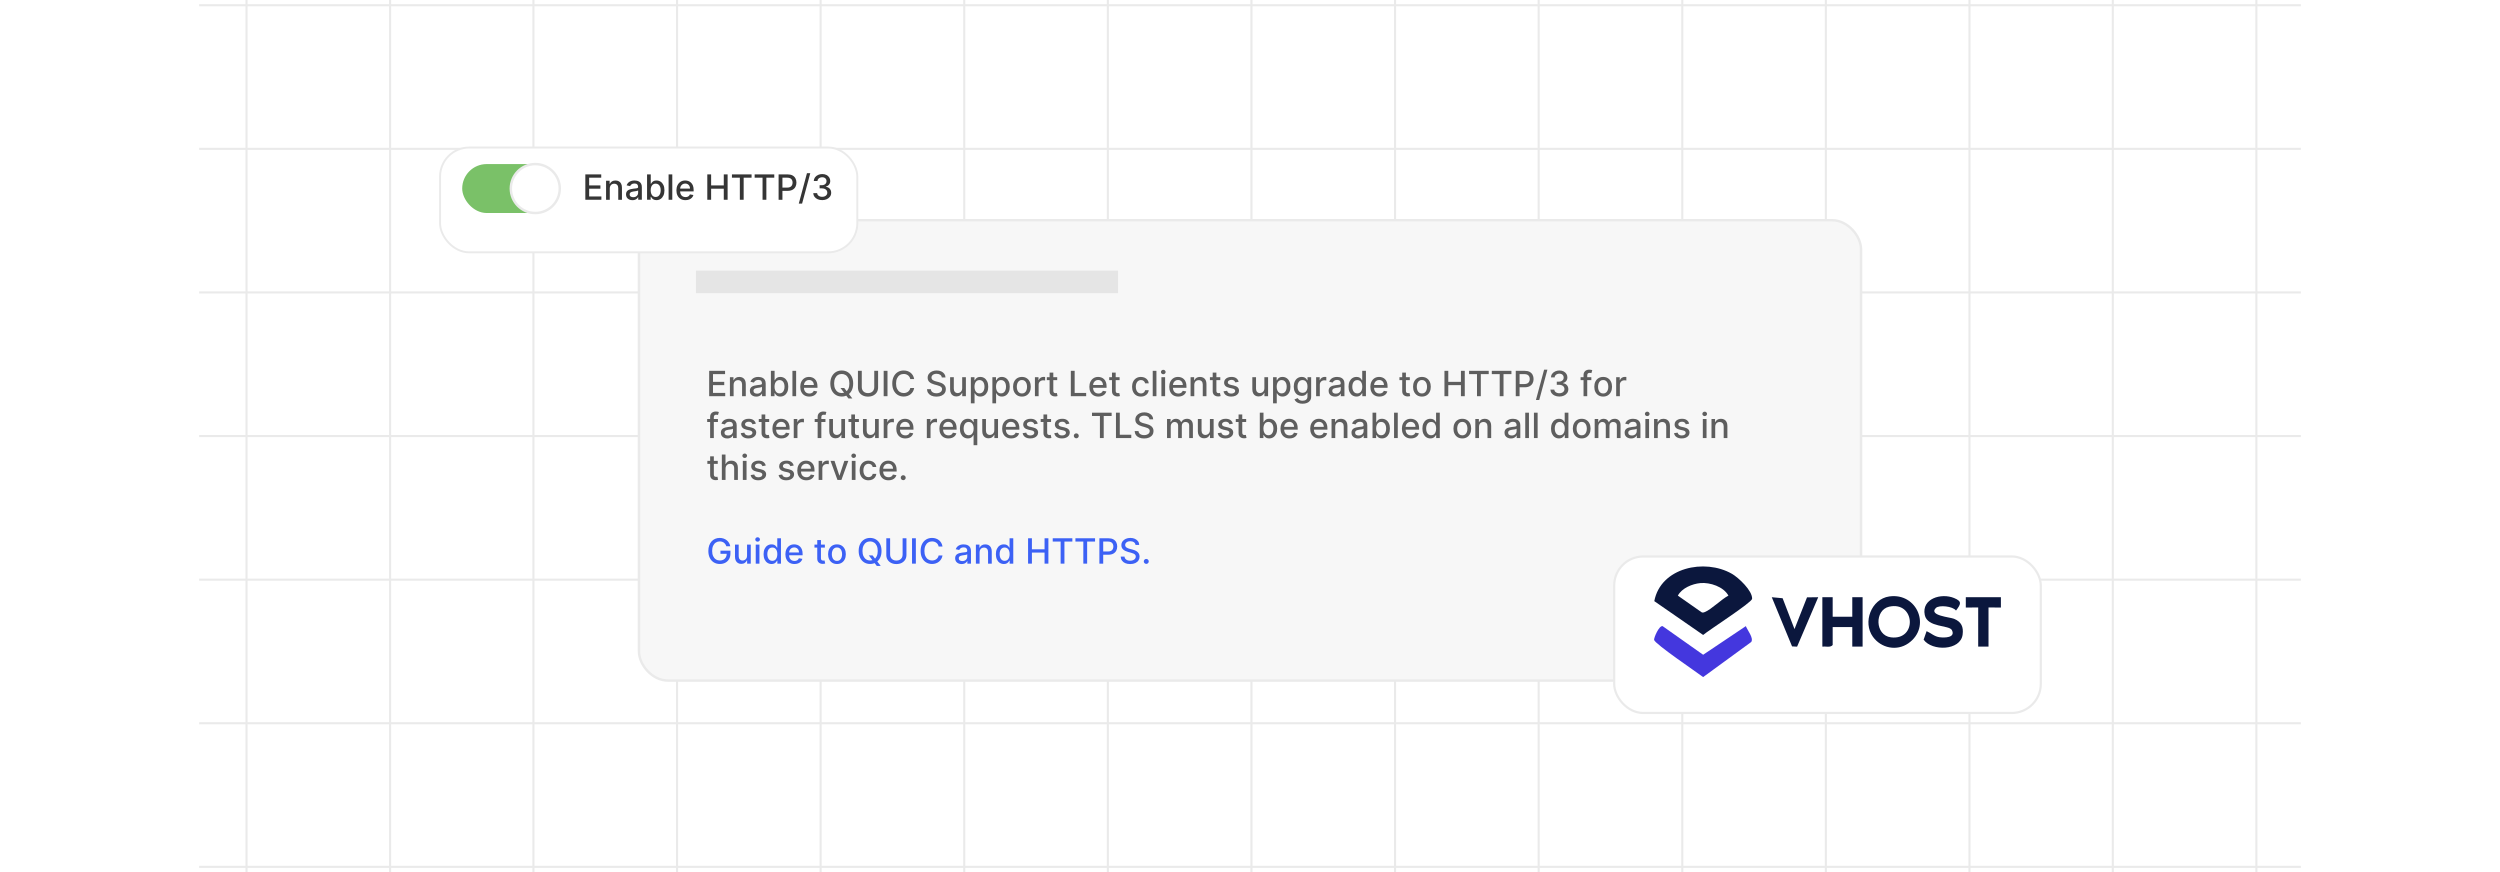 <?xml version="1.0" encoding="UTF-8"?><svg id="Layer_1" xmlns="http://www.w3.org/2000/svg" xmlns:xlink="http://www.w3.org/1999/xlink" viewBox="0 0 860 300"><defs><clipPath id="clippath"><rect width="860" height="300" fill="none"/></clipPath><filter id="drop-shadow-1" x="207.515" y="63.275" width="445.2" height="183.36" filterUnits="userSpaceOnUse"><feOffset dx="0" dy="4.936"/><feGaussianBlur result="blur" stdDeviation="3.948"/><feFlood flood-color="#444" flood-opacity=".09"/><feComposite in2="blur" operator="in"/><feComposite in="SourceGraphic"/></filter><filter id="drop-shadow-2" x="141.583" y="41.022" width="163.44" height="55.68" filterUnits="userSpaceOnUse"><feOffset dx="0" dy="3.915"/><feGaussianBlur result="blur-2" stdDeviation="3.132"/><feFlood flood-color="#444" flood-opacity=".09"/><feComposite in2="blur-2" operator="in"/><feComposite in="SourceGraphic"/></filter><filter id="drop-shadow-3" x="544.183" y="180.343" width="169.2" height="76.32" filterUnits="userSpaceOnUse"><feOffset dx="0" dy="4.457"/><feGaussianBlur result="blur-3" stdDeviation="3.566"/><feFlood flood-color="#444" flood-opacity=".09"/><feComposite in2="blur-3" operator="in"/><feComposite in="SourceGraphic"/></filter></defs><g clip-path="url(#clippath)"><line x1="84.8" y1="-22.4" x2="84.8" y2="322.4" fill="none" stroke="#eaeaea" stroke-miterlimit="10" stroke-width=".72"/><line x1="134.2" y1="-22.4" x2="134.2" y2="322.4" fill="none" stroke="#eaeaea" stroke-miterlimit="10" stroke-width=".72"/><line x1="183.5" y1="-22.4" x2="183.5" y2="322.4" fill="none" stroke="#eaeaea" stroke-miterlimit="10" stroke-width=".72"/><line x1="232.9" y1="-22.4" x2="232.9" y2="322.4" fill="none" stroke="#eaeaea" stroke-miterlimit="10" stroke-width=".72"/><line x1="282.3" y1="-22.4" x2="282.3" y2="322.4" fill="none" stroke="#eaeaea" stroke-miterlimit="10" stroke-width=".72"/><line x1="331.7" y1="-22.4" x2="331.7" y2="322.4" fill="none" stroke="#eaeaea" stroke-miterlimit="10" stroke-width=".72"/><line x1="381.1" y1="-22.4" x2="381.1" y2="322.4" fill="none" stroke="#eaeaea" stroke-miterlimit="10" stroke-width=".72"/><line x1="430.5" y1="-22.4" x2="430.5" y2="322.4" fill="none" stroke="#eaeaea" stroke-miterlimit="10" stroke-width=".72"/><line x1="479.9" y1="-22.4" x2="479.9" y2="322.4" fill="none" stroke="#eaeaea" stroke-miterlimit="10" stroke-width=".72"/><line x1="529.3" y1="-22.4" x2="529.3" y2="322.4" fill="none" stroke="#eaeaea" stroke-miterlimit="10" stroke-width=".72"/><line x1="578.7" y1="-22.4" x2="578.7" y2="322.4" fill="none" stroke="#eaeaea" stroke-miterlimit="10" stroke-width=".72"/><line x1="628.1" y1="-22.4" x2="628.1" y2="322.4" fill="none" stroke="#eaeaea" stroke-miterlimit="10" stroke-width=".72"/><line x1="677.5" y1="-22.4" x2="677.5" y2="322.4" fill="none" stroke="#eaeaea" stroke-miterlimit="10" stroke-width=".72"/><line x1="726.8" y1="-22.4" x2="726.8" y2="322.4" fill="none" stroke="#eaeaea" stroke-miterlimit="10" stroke-width=".72"/><line x1="776.2" y1="-22.4" x2="776.2" y2="322.4" fill="none" stroke="#eaeaea" stroke-miterlimit="10" stroke-width=".72"/><line x1="791.5" y1="1.8" x2="68.5" y2="1.8" fill="none" stroke="#eaeaea" stroke-miterlimit="10" stroke-width=".72"/><line x1="791.5" y1="51.2" x2="68.5" y2="51.2" fill="none" stroke="#eaeaea" stroke-miterlimit="10" stroke-width=".72"/><line x1="791.5" y1="100.6" x2="68.5" y2="100.6" fill="none" stroke="#eaeaea" stroke-miterlimit="10" stroke-width=".72"/><line x1="791.5" y1="150" x2="68.5" y2="150" fill="none" stroke="#eaeaea" stroke-miterlimit="10" stroke-width=".72"/><line x1="791.5" y1="199.4" x2="68.5" y2="199.4" fill="none" stroke="#eaeaea" stroke-miterlimit="10" stroke-width=".72"/><line x1="791.5" y1="248.8" x2="68.5" y2="248.8" fill="none" stroke="#eaeaea" stroke-miterlimit="10" stroke-width=".72"/><line x1="791.5" y1="298.2" x2="68.5" y2="298.2" fill="none" stroke="#eaeaea" stroke-miterlimit="10" stroke-width=".72"/><rect x="219.8" y="70.814" width="420.4" height="158.373" rx="10" ry="10" fill="#f7f7f7" filter="url(#drop-shadow-1)" stroke="#eaeaea" stroke-miterlimit="10" stroke-width=".839"/><rect x="239.41" y="93.087" width="145.195" height="7.772" fill="#e5e5e5"/><rect x="242.995" y="127.564" width="353.457" height="71.836" fill="none"/><path d="M243.954,136.292v-8.727h5.471v1.133h-4.155v2.659h3.87v1.129h-3.87v2.672h4.206v1.133h-5.522Z" fill="#5e5e5e"/><path d="M252.361,132.405v3.886h-1.274v-6.545h1.223v1.065h.081c.15-.347.387-.625.71-.835.322-.21.73-.315,1.221-.315.446,0,.837.093,1.172.279.335.186.595.462.78.829.185.367.277.82.277,1.359v4.164h-1.274v-4.01c0-.475-.123-.846-.371-1.115-.247-.268-.587-.402-1.019-.402-.295,0-.558.064-.786.191-.229.128-.409.315-.541.56-.132.246-.198.542-.198.889Z" fill="#5e5e5e"/><path d="M260.159,136.436c-.415,0-.79-.078-1.125-.232-.335-.155-.6-.38-.794-.675-.195-.295-.292-.658-.292-1.087,0-.369.071-.673.213-.912.142-.239.334-.428.575-.567.242-.139.512-.244.81-.315.298-.071.602-.125.912-.162.392-.045.71-.084.955-.113s.422-.079.533-.147c.111-.068.166-.179.166-.333v-.03c0-.372-.104-.66-.313-.865s-.519-.307-.931-.307c-.429,0-.767.095-1.012.284s-.415.398-.509.628l-1.197-.273c.142-.398.35-.719.625-.965.274-.246.59-.425.948-.537s.734-.169,1.129-.169c.261,0,.539.031.833.092s.57.172.827.335c.257.162.468.393.633.692.165.3.248.689.248,1.165v4.347h-1.245v-.895h-.051c-.082.165-.206.327-.371.486-.165.159-.377.291-.635.397-.259.105-.568.158-.929.158ZM260.437,135.414c.352,0,.654-.069.905-.208s.443-.322.575-.548c.132-.226.198-.468.198-.727v-.844c-.045.045-.133.087-.262.126-.129.038-.276.071-.441.098-.165.027-.325.051-.481.073-.156.021-.287.039-.392.053-.247.031-.472.084-.675.158-.203.074-.365.18-.486.317-.121.138-.181.32-.181.547,0,.315.116.553.35.714.233.161.53.241.891.241Z" fill="#5e5e5e"/><path d="M265.188,136.292v-8.727h1.274v3.243h.077c.074-.136.181-.294.32-.473.139-.179.332-.336.58-.471.247-.135.574-.203.98-.203.528,0,1,.134,1.415.401.415.267.741.652.978,1.155s.356,1.108.356,1.815c0,.707-.118,1.313-.353,1.817-.236.504-.56.892-.972,1.163-.412.272-.882.407-1.411.407-.398,0-.722-.067-.974-.2-.252-.134-.448-.29-.59-.469-.142-.179-.252-.338-.328-.477h-.106v1.019h-1.244ZM266.437,133.019c0,.46.066.864.2,1.21.133.347.327.617.58.812.253.194.562.291.929.291.381,0,.699-.102.955-.305.256-.203.45-.479.582-.829.132-.35.198-.743.198-1.181,0-.432-.065-.819-.194-1.163s-.322-.615-.58-.814c-.257-.199-.577-.298-.961-.298-.369,0-.681.095-.935.286-.254.19-.447.456-.578.797s-.196.739-.196,1.193Z" fill="#5e5e5e"/><path d="M273.868,127.564v8.727h-1.274v-8.727h1.274Z" fill="#5e5e5e"/><path d="M278.402,136.424c-.645,0-1.2-.139-1.664-.415-.465-.277-.823-.668-1.074-1.172-.252-.504-.377-1.096-.377-1.775,0-.67.126-1.262.377-1.773s.604-.91,1.057-1.197.983-.431,1.591-.431c.37,0,.728.061,1.074.184.346.122.657.314.933.575.275.261.493.6.652,1.016.159.416.239.921.239,1.515v.452h-5.203v-.955h3.955c0-.335-.068-.633-.205-.893-.136-.26-.328-.465-.573-.616-.246-.151-.533-.226-.863-.226-.358,0-.67.087-.935.262s-.47.402-.614.682c-.143.28-.215.583-.215.91v.746c0,.438.077.81.232,1.116.155.307.372.54.65.701s.604.241.976.241c.241,0,.461-.035.661-.104.199-.069.371-.174.516-.313.144-.139.255-.311.332-.516l1.206.217c-.097.355-.269.665-.518.931s-.56.472-.934.618c-.373.146-.799.22-1.276.22Z" fill="#5e5e5e"/><path d="M293.491,131.928c0,.932-.17,1.732-.511,2.401s-.808,1.183-1.4,1.542-1.265.539-2.018.539c-.756,0-1.43-.18-2.022-.539s-1.059-.874-1.4-1.544-.511-1.47-.511-2.399c0-.932.17-1.732.511-2.401.341-.669.808-1.183,1.4-1.542s1.266-.539,2.022-.539c.753,0,1.425.18,2.018.539s1.059.874,1.4,1.542c.341.669.511,1.47.511,2.401ZM292.188,131.928c0-.71-.114-1.309-.343-1.796-.229-.487-.541-.856-.938-1.108-.396-.252-.844-.377-1.344-.377-.503,0-.952.126-1.347.377s-.707.621-.935,1.108c-.229.487-.343,1.086-.343,1.796,0,.71.114,1.309.343,1.796.229.487.54.856.935,1.108s.844.377,1.347.377c.5,0,.948-.126,1.344-.377.397-.252.709-.621.938-1.108.229-.487.343-1.086.343-1.796ZM289.119,133.462h1.295l.912,1.189.43.528,1.453,1.897h-1.346l-.972-1.266-.333-.46-1.44-1.888Z" fill="#5e5e5e"/><path d="M300.744,127.564h1.321v5.74c0,.611-.144,1.151-.431,1.622-.287.47-.69.839-1.21,1.108s-1.129.403-1.828.403c-.696,0-1.304-.134-1.824-.403-.52-.269-.923-.638-1.21-1.108s-.43-1.011-.43-1.622v-5.74h1.316v5.633c0,.395.087.746.262,1.053.175.307.422.547.744.722.321.175.702.262,1.142.262.443,0,.826-.087,1.148-.262.322-.175.569-.415.741-.722.172-.307.258-.658.258-1.053v-5.633Z" fill="#5e5e5e"/><path d="M305.299,127.564v8.727h-1.316v-8.727h1.316Z" fill="#5e5e5e"/><path d="M314.466,130.402h-1.33c-.051-.284-.146-.534-.286-.75s-.31-.399-.511-.55c-.202-.15-.427-.264-.675-.341-.249-.077-.512-.115-.79-.115-.503,0-.953.127-1.349.379-.396.253-.709.624-.938,1.112-.229.489-.343,1.085-.343,1.79,0,.71.114,1.31.343,1.798.229.489.542.858.94,1.108.398.25.845.375,1.342.375.275,0,.538-.038.786-.113s.474-.186.675-.335.373-.329.514-.543c.141-.214.238-.461.292-.739l1.33.004c-.071.429-.208.823-.411,1.183-.204.359-.463.669-.78.929-.316.26-.678.461-1.085.603s-.849.213-1.33.213c-.755,0-1.429-.18-2.019-.539-.591-.359-1.056-.874-1.395-1.544-.34-.67-.509-1.47-.509-2.399,0-.932.17-1.732.511-2.401.341-.669.807-1.183,1.397-1.542.591-.359,1.263-.539,2.016-.539.463,0,.896.066,1.298.198s.763.325,1.085.58c.321.254.586.564.797.929.21.365.352.782.426,1.251Z" fill="#5e5e5e"/><path d="M323.981,129.857c-.045-.403-.233-.717-.562-.94-.33-.223-.744-.335-1.244-.335-.358,0-.668.056-.929.169s-.464.266-.607.46c-.143.194-.215.415-.215.663,0,.207.049.386.147.537.098.151.227.276.388.377.161.101.333.185.518.252.185.066.362.121.533.164l.853.221c.278.068.564.161.856.277.292.116.564.27.814.46.25.19.452.426.607.708s.232.618.232,1.01c0,.495-.127.934-.381,1.317-.254.384-.622.686-1.103.908-.482.222-1.063.333-1.745.333-.653,0-1.219-.104-1.696-.311-.477-.207-.851-.502-1.121-.884-.27-.382-.419-.836-.447-1.362h1.321c.026.315.128.578.309.787.18.208.412.363.694.464.283.101.593.151.931.151.372,0,.704-.059.995-.177.291-.118.52-.282.689-.494.168-.211.252-.46.252-.744,0-.258-.073-.47-.22-.635-.146-.165-.344-.301-.592-.409s-.529-.203-.842-.286l-1.031-.281c-.699-.19-1.252-.47-1.66-.839s-.611-.858-.611-1.466c0-.503.136-.942.409-1.317.273-.375.642-.667,1.108-.875.466-.209.991-.314,1.577-.314.591,0,1.113.104,1.566.311.453.207.81.492,1.072.855s.398.778.409,1.247h-1.27Z" fill="#5e5e5e"/><path d="M330.987,133.577v-3.831h1.278v6.545h-1.253v-1.133h-.068c-.151.349-.392.64-.723.871-.331.232-.742.348-1.233.348-.42,0-.792-.093-1.114-.279-.323-.186-.576-.462-.759-.829-.183-.366-.275-.819-.275-1.359v-4.163h1.274v4.01c0,.446.123.801.371,1.065s.568.397.963.397c.239,0,.477-.06.714-.179.237-.119.435-.3.592-.541.158-.242.235-.548.232-.92Z" fill="#5e5e5e"/><path d="M333.974,138.746v-9h1.245v1.061h.106c.074-.136.18-.294.319-.473.139-.179.333-.336.58-.471s.574-.203.98-.203c.529,0,1,.134,1.415.401.415.267.741.652.978,1.155s.356,1.108.356,1.815c0,.707-.118,1.313-.354,1.817s-.56.892-.972,1.163c-.412.272-.882.407-1.41.407-.398,0-.723-.067-.974-.2-.251-.134-.448-.29-.59-.469-.142-.179-.252-.338-.328-.477h-.077v3.473h-1.274ZM335.222,133.019c0,.46.067.864.2,1.21.134.347.327.617.58.812.253.194.562.291.929.291.38,0,.699-.102.955-.305.255-.203.45-.479.582-.829.132-.35.198-.743.198-1.181,0-.432-.065-.819-.194-1.163-.129-.344-.323-.615-.58-.814-.257-.199-.578-.298-.961-.298-.37,0-.681.095-.935.286s-.447.456-.577.797c-.131.341-.196.739-.196,1.193Z" fill="#5e5e5e"/><path d="M341.38,138.746v-9h1.245v1.061h.106c.074-.136.18-.294.319-.473.139-.179.333-.336.58-.471s.574-.203.98-.203c.529,0,1,.134,1.415.401.415.267.741.652.978,1.155s.356,1.108.356,1.815c0,.707-.118,1.313-.354,1.817s-.56.892-.972,1.163c-.412.272-.882.407-1.41.407-.398,0-.723-.067-.974-.2-.251-.134-.448-.29-.59-.469-.142-.179-.252-.338-.328-.477h-.077v3.473h-1.274ZM342.628,133.019c0,.46.067.864.2,1.21.134.347.327.617.58.812.253.194.562.291.929.291.38,0,.699-.102.955-.305.255-.203.45-.479.582-.829.132-.35.198-.743.198-1.181,0-.432-.065-.819-.194-1.163-.129-.344-.323-.615-.58-.814-.257-.199-.578-.298-.961-.298-.37,0-.681.095-.935.286s-.447.456-.577.797c-.131.341-.196.739-.196,1.193Z" fill="#5e5e5e"/><path d="M351.543,136.424c-.614,0-1.149-.141-1.606-.422-.458-.281-.813-.675-1.065-1.181-.253-.505-.379-1.097-.379-1.772,0-.679.127-1.273.379-1.781.252-.509.608-.904,1.065-1.185.457-.281.993-.422,1.606-.422.613,0,1.149.141,1.606.422s.812.676,1.065,1.185c.252.508.379,1.102.379,1.781,0,.676-.127,1.267-.379,1.772-.253.506-.608.899-1.065,1.181s-.993.422-1.606.422ZM351.547,135.354c.398,0,.728-.105.989-.315.261-.21.455-.49.582-.839s.19-.734.19-1.155c0-.417-.064-.802-.19-1.153-.127-.351-.32-.633-.582-.846-.261-.213-.591-.32-.989-.32-.4,0-.732.106-.995.32-.263.213-.458.495-.584.846-.127.351-.19.735-.19,1.153,0,.42.063.805.19,1.155s.321.629.584.839c.263.21.594.315.995.315Z" fill="#5e5e5e"/><path d="M356.013,136.292v-6.545h1.231v1.04h.068c.119-.352.33-.63.633-.833s.645-.305,1.029-.305c.079,0,.174.003.283.009.109.005.195.013.258.021v1.219c-.051-.014-.142-.03-.273-.049-.13-.019-.261-.028-.392-.028-.301,0-.569.064-.804.19s-.419.301-.556.524c-.137.223-.205.477-.205.761v3.997h-1.274Z" fill="#5e5e5e"/><path d="M363.68,129.746v1.022h-3.576v-1.022h3.576ZM361.063,128.178h1.274v6.192c0,.247.037.433.11.556.074.123.17.207.288.252.118.044.246.066.385.066.102,0,.192-.007.269-.021.077-.014.136-.025.179-.034l.23,1.052c-.074.029-.179.058-.315.087s-.307.046-.511.049c-.335.005-.648-.054-.938-.179-.29-.125-.524-.318-.703-.58-.179-.261-.269-.589-.269-.984v-6.456Z" fill="#5e5e5e"/><path d="M368.367,136.292v-8.727h1.316v7.594h3.955v1.133h-5.271Z" fill="#5e5e5e"/><path d="M377.856,136.424c-.645,0-1.2-.139-1.664-.415-.465-.277-.823-.668-1.074-1.172-.252-.504-.377-1.096-.377-1.775,0-.67.126-1.262.377-1.773s.604-.91,1.057-1.197.983-.431,1.591-.431c.37,0,.728.061,1.074.184.346.122.657.314.933.575.275.261.493.6.652,1.016.159.416.239.921.239,1.515v.452h-5.203v-.955h3.955c0-.335-.068-.633-.205-.893-.136-.26-.328-.465-.573-.616-.246-.151-.533-.226-.863-.226-.358,0-.67.087-.935.262s-.47.402-.614.682c-.143.28-.215.583-.215.91v.746c0,.438.077.81.232,1.116.155.307.372.54.65.701s.604.241.976.241c.241,0,.461-.035.661-.104.199-.069.371-.174.516-.313.144-.139.255-.311.332-.516l1.206.217c-.097.355-.269.665-.518.931s-.56.472-.934.618c-.373.146-.799.22-1.276.22Z" fill="#5e5e5e"/><path d="M385.139,129.746v1.022h-3.576v-1.022h3.576ZM382.522,128.178h1.274v6.192c0,.247.037.433.11.556.074.123.17.207.288.252.118.044.246.066.385.066.102,0,.192-.007.269-.021.077-.014.136-.025.179-.034l.23,1.052c-.074.029-.179.058-.315.087s-.307.046-.511.049c-.335.005-.648-.054-.938-.179-.29-.125-.524-.318-.703-.58-.179-.261-.269-.589-.269-.984v-6.456Z" fill="#5e5e5e"/><path d="M392.481,136.424c-.633,0-1.178-.144-1.634-.433-.456-.289-.807-.687-1.051-1.195-.244-.509-.366-1.091-.366-1.747,0-.665.125-1.252.375-1.762s.603-.908,1.057-1.195c.455-.287.99-.431,1.606-.431.497,0,.94.092,1.33.275.389.184.703.44.943.769s.383.714.429,1.155h-1.24c-.068-.307-.224-.571-.467-.793-.243-.221-.567-.332-.974-.332-.355,0-.665.093-.931.279s-.473.451-.62.793c-.148.342-.222.746-.222,1.212,0,.477.072.89.217,1.236.145.347.351.615.616.806s.579.286.94.286c.241,0,.461-.045.658-.134.197-.09.364-.218.499-.386s.23-.369.283-.605h1.24c-.046.423-.184.801-.413,1.133-.231.333-.538.594-.923.784s-.836.286-1.353.286Z" fill="#5e5e5e"/><path d="M397.812,127.564v8.727h-1.274v-8.727h1.274Z" fill="#5e5e5e"/><path d="M400.168,128.736c-.222,0-.411-.075-.569-.224-.157-.149-.236-.327-.236-.535,0-.21.079-.39.236-.539.158-.149.348-.224.569-.224s.411.075.569.224c.157.149.236.328.236.535,0,.21-.079.39-.236.539-.158.149-.348.224-.569.224ZM399.524,136.292v-6.545h1.274v6.545h-1.274Z" fill="#5e5e5e"/><path d="M405.333,136.424c-.645,0-1.2-.139-1.664-.415-.465-.277-.822-.668-1.074-1.172-.251-.504-.377-1.096-.377-1.775,0-.67.126-1.262.377-1.773.252-.511.604-.91,1.057-1.197s.984-.431,1.592-.431c.369,0,.728.061,1.074.184s.657.314.933.575c.276.261.493.6.652,1.016.159.416.238.921.238,1.515v.452h-5.203v-.955h3.955c0-.335-.068-.633-.205-.893-.136-.26-.327-.465-.572-.616-.246-.151-.534-.226-.863-.226-.358,0-.67.087-.935.262s-.47.402-.613.682-.216.583-.216.91v.746c0,.438.078.81.232,1.116.155.307.371.54.65.701.278.161.604.241.976.241.241,0,.462-.035.66-.104.199-.069.371-.174.516-.313.145-.139.256-.311.333-.516l1.206.217c-.097.355-.27.665-.519.931-.248.266-.56.472-.933.618-.374.146-.799.22-1.276.22Z" fill="#5e5e5e"/><path d="M410.834,132.405v3.886h-1.274v-6.545h1.223v1.065h.081c.151-.347.388-.625.71-.835.322-.21.73-.315,1.221-.315.446,0,.837.093,1.172.279s.595.462.78.829c.185.367.276.82.276,1.359v4.164h-1.273v-4.01c0-.475-.124-.846-.371-1.115-.247-.268-.587-.402-1.019-.402-.296,0-.558.064-.786.191-.229.128-.409.315-.541.56-.133.246-.198.542-.198.889Z" fill="#5e5e5e"/><path d="M419.782,129.746v1.022h-3.575v-1.022h3.575ZM417.166,128.178h1.273v6.192c0,.247.037.433.111.556.073.123.17.207.287.252.118.044.247.066.386.066.102,0,.192-.007.269-.021.077-.014.137-.025.179-.034l.231,1.052c-.074.029-.179.058-.315.087s-.307.046-.512.049c-.335.005-.647-.054-.938-.179-.289-.125-.523-.318-.703-.58-.179-.261-.268-.589-.268-.984v-6.456Z" fill="#5e5e5e"/><path d="M426.094,131.344l-1.155.205c-.048-.148-.124-.289-.228-.422-.104-.134-.244-.243-.42-.328-.177-.085-.397-.128-.661-.128-.36,0-.661.08-.903.241-.241.161-.362.367-.362.62,0,.219.081.395.243.528.162.133.424.243.784.328l1.04.239c.603.139,1.051.353,1.347.643.295.29.443.666.443,1.129,0,.392-.113.741-.339,1.046-.227.305-.54.544-.942.718-.401.173-.867.26-1.395.26-.732,0-1.331-.157-1.794-.471s-.747-.761-.853-1.34l1.231-.188c.077.321.234.564.474.727.238.164.55.245.933.245.418,0,.752-.087,1.002-.262.25-.175.375-.389.375-.642,0-.205-.076-.377-.229-.516-.151-.139-.384-.244-.696-.315l-1.108-.243c-.61-.139-1.062-.361-1.353-.665-.291-.304-.436-.689-.436-1.155,0-.386.107-.724.323-1.014.216-.29.515-.516.895-.68.381-.163.816-.245,1.308-.245.708,0,1.265.153,1.671.459.406.305.675.713.806,1.225Z" fill="#5e5e5e"/><path d="M434.944,133.577v-3.831h1.278v6.545h-1.253v-1.133h-.068c-.15.349-.392.64-.722.871-.331.232-.742.348-1.234.348-.42,0-.792-.093-1.114-.279s-.575-.462-.758-.829c-.184-.366-.275-.819-.275-1.359v-4.163h1.274v4.01c0,.446.123.801.37,1.065.248.264.568.397.964.397.238,0,.477-.06.714-.179.236-.119.435-.3.592-.541.158-.242.235-.548.232-.92Z" fill="#5e5e5e"/><path d="M437.932,138.746v-9h1.244v1.061h.106c.074-.136.181-.294.32-.473.139-.179.332-.336.579-.471s.574-.203.981-.203c.528,0,1,.134,1.414.401.415.267.741.652.979,1.155s.355,1.108.355,1.815c0,.707-.117,1.313-.353,1.817-.235.504-.56.892-.972,1.163-.412.272-.882.407-1.41.407-.398,0-.723-.067-.974-.2-.252-.134-.448-.29-.591-.469-.142-.179-.251-.338-.328-.477h-.076v3.473h-1.274ZM439.181,133.019c0,.46.066.864.2,1.21.133.347.326.617.579.812.253.194.562.291.929.291.381,0,.699-.102.955-.305s.449-.479.582-.829c.132-.35.197-.743.197-1.181,0-.432-.065-.819-.193-1.163-.13-.344-.322-.615-.58-.814-.257-.199-.577-.298-.961-.298-.369,0-.681.095-.935.286-.255.19-.447.456-.578.797-.13.341-.195.739-.195,1.193Z" fill="#5e5e5e"/><path d="M448.082,138.882c-.519,0-.967-.068-1.34-.205-.374-.136-.679-.317-.914-.541-.236-.225-.412-.47-.528-.737l1.095-.452c.077.125.18.258.31.398.129.141.305.261.528.36.223.1.511.149.862.149.483,0,.883-.117,1.198-.352.315-.234.473-.607.473-1.119v-1.287h-.081c-.077.14-.186.294-.33.465s-.341.318-.591.443-.575.188-.976.188c-.517,0-.982-.121-1.395-.364-.413-.243-.74-.602-.981-1.078-.239-.476-.359-1.062-.359-1.758,0-.696.118-1.292.355-1.79s.564-.879.979-1.145c.414-.266.885-.398,1.41-.398.406,0,.734.068.984.203s.445.292.586.471c.141.179.249.337.326.473h.094v-1.061h1.248v6.69c0,.562-.131,1.024-.392,1.385-.262.361-.614.628-1.06.801-.444.173-.945.26-1.502.26ZM448.069,135.137c.366,0,.677-.086.932-.258.254-.172.447-.419.579-.742.132-.322.198-.71.198-1.161,0-.44-.065-.828-.196-1.163-.131-.335-.322-.598-.575-.787-.253-.189-.565-.283-.938-.283-.384,0-.703.099-.959.296-.255.197-.448.465-.577.803-.129.338-.193.716-.193,1.133,0,.429.065.806.195,1.129s.325.577.582.758c.257.182.574.273.952.273Z" fill="#5e5e5e"/><path d="M452.744,136.292v-6.545h1.231v1.04h.068c.119-.352.33-.63.633-.833s.645-.305,1.029-.305c.079,0,.174.003.283.009.109.005.195.013.258.021v1.219c-.051-.014-.143-.03-.273-.049-.131-.019-.262-.028-.393-.028-.301,0-.568.064-.803.19s-.42.301-.557.524c-.136.223-.204.477-.204.761v3.997h-1.274Z" fill="#5e5e5e"/><path d="M459.26,136.436c-.415,0-.79-.078-1.125-.232-.336-.155-.601-.38-.795-.675s-.292-.658-.292-1.087c0-.369.071-.673.213-.912.143-.239.334-.428.575-.567s.512-.244.81-.315c.299-.071.603-.125.912-.162.393-.045.71-.084.955-.113.244-.03.422-.079.532-.147.11-.068.166-.179.166-.333v-.03c0-.372-.104-.66-.314-.865-.208-.205-.519-.307-.931-.307-.429,0-.767.095-1.012.284-.246.189-.416.398-.51.628l-1.197-.273c.142-.398.35-.719.624-.965s.591-.425.948-.537c.358-.112.734-.169,1.13-.169.261,0,.539.031.833.092s.569.172.826.335.468.393.633.692c.165.3.247.689.247,1.165v4.347h-1.244v-.895h-.051c-.083.165-.206.327-.371.486s-.376.291-.635.397-.568.158-.929.158ZM459.536,135.414c.352,0,.654-.069.906-.208.251-.139.442-.322.575-.548.132-.226.198-.468.198-.727v-.844c-.046.045-.133.087-.263.126-.129.038-.276.071-.44.098-.165.027-.326.051-.482.073-.156.021-.286.039-.392.053-.247.031-.473.084-.676.158-.203.074-.364.18-.485.317s-.182.32-.182.547c0,.315.117.553.35.714.233.161.53.241.891.241Z" fill="#5e5e5e"/><path d="M466.636,136.419c-.528,0-.999-.136-1.412-.407-.414-.271-.737-.659-.972-1.163s-.352-1.11-.352-1.817c0-.708.118-1.312.355-1.815s.564-.888.979-1.155c.414-.267.885-.401,1.41-.401.406,0,.733.068.982.203.248.135.441.292.579.471.138.179.245.337.322.473h.076v-3.243h1.274v8.727h-1.244v-1.019h-.106c-.077.139-.188.298-.331.477-.143.179-.34.335-.59.469-.25.133-.574.2-.972.2ZM466.917,135.333c.366,0,.677-.097.932-.291.254-.195.447-.465.579-.812s.198-.75.198-1.21c0-.454-.065-.852-.196-1.193s-.322-.606-.575-.797-.565-.286-.938-.286c-.384,0-.703.1-.959.298-.255.199-.448.47-.577.814s-.193.731-.193,1.163c0,.438.065.831.195,1.181s.325.625.582.829.574.305.952.305Z" fill="#5e5e5e"/><path d="M474.516,136.424c-.645,0-1.2-.139-1.664-.415-.465-.277-.822-.668-1.074-1.172-.251-.504-.377-1.096-.377-1.775,0-.67.126-1.262.377-1.773.252-.511.604-.91,1.057-1.197s.984-.431,1.592-.431c.369,0,.728.061,1.074.184s.657.314.933.575c.276.261.493.6.652,1.016.159.416.238.921.238,1.515v.452h-5.203v-.955h3.955c0-.335-.068-.633-.205-.893-.136-.26-.327-.465-.572-.616-.246-.151-.534-.226-.863-.226-.358,0-.67.087-.935.262s-.47.402-.613.682-.216.583-.216.91v.746c0,.438.078.81.232,1.116.155.307.371.54.65.701.278.161.604.241.976.241.241,0,.462-.035.66-.104.199-.069.371-.174.516-.313.145-.139.256-.311.333-.516l1.206.217c-.097.355-.27.665-.519.931-.248.266-.56.472-.933.618-.374.146-.799.22-1.276.22Z" fill="#5e5e5e"/><path d="M484.977,129.746v1.022h-3.575v-1.022h3.575ZM482.36,128.178h1.273v6.192c0,.247.037.433.111.556.073.123.17.207.287.252.118.044.247.066.386.066.102,0,.192-.007.269-.021.077-.014.137-.025.179-.034l.231,1.052c-.074.029-.179.058-.315.087s-.307.046-.512.049c-.335.005-.647-.054-.938-.179-.289-.125-.523-.318-.703-.58-.179-.261-.268-.589-.268-.984v-6.456Z" fill="#5e5e5e"/><path d="M489.14,136.424c-.613,0-1.148-.141-1.606-.422-.457-.281-.812-.675-1.065-1.181-.253-.505-.379-1.097-.379-1.772,0-.679.126-1.273.379-1.781.253-.509.608-.904,1.065-1.185.458-.281.993-.422,1.606-.422.614,0,1.149.141,1.606.422.458.281.812.676,1.065,1.185.253.508.38,1.102.38,1.781,0,.676-.127,1.267-.38,1.772-.253.506-.607.899-1.065,1.181-.457.281-.992.422-1.606.422ZM489.144,135.354c.398,0,.727-.105.988-.315.262-.21.455-.49.582-.839.126-.35.19-.734.19-1.155,0-.417-.064-.802-.19-1.153-.127-.351-.32-.633-.582-.846-.262-.213-.591-.32-.988-.32-.4,0-.732.106-.995.32-.263.213-.458.495-.584.846-.126.351-.19.735-.19,1.153,0,.42.064.805.19,1.155s.321.629.584.839c.263.21.595.315.995.315Z" fill="#5e5e5e"/><path d="M496.892,136.292v-8.727h1.316v3.792h4.351v-3.792h1.321v8.727h-1.321v-3.805h-4.351v3.805h-1.316Z" fill="#5e5e5e"/><path d="M505.367,128.698v-1.133h6.754v1.133h-2.723v7.594h-1.312v-7.594h-2.719Z" fill="#5e5e5e"/><path d="M513.178,128.698v-1.133h6.754v1.133h-2.723v7.594h-1.312v-7.594h-2.719Z" fill="#5e5e5e"/><path d="M521.419,136.292v-8.727h3.11c.68,0,1.242.123,1.688.371.446.247.78.585,1.002,1.012.222.427.332.908.332,1.442,0,.537-.111,1.019-.334,1.447-.224.427-.559.766-1.006,1.014s-1.01.373-1.685.373h-2.14v-1.116h2.021c.429,0,.776-.075,1.044-.224.267-.149.463-.353.588-.612.125-.258.188-.552.188-.882s-.062-.622-.188-.878-.321-.456-.59-.601c-.269-.144-.622-.217-1.06-.217h-1.653v7.598h-1.316Z" fill="#5e5e5e"/><path d="M532.311,127.155l-2.812,10.449h-1.138l2.812-10.449h1.138Z" fill="#5e5e5e"/><path d="M536.418,136.411c-.585,0-1.107-.101-1.566-.302s-.82-.482-1.086-.842c-.267-.359-.409-.776-.429-1.25h1.338c.018.258.104.482.263.671.157.189.364.335.619.437.256.102.54.153.853.153.344,0,.648-.06.914-.179.266-.119.474-.286.624-.5.151-.214.227-.462.227-.744,0-.292-.075-.55-.224-.773-.149-.223-.367-.398-.652-.526s-.63-.192-1.033-.192h-.737v-1.074h.737c.323,0,.608-.058.855-.175.245-.116.438-.279.577-.488.139-.209.209-.454.209-.735,0-.27-.06-.505-.182-.706-.12-.2-.291-.357-.511-.471-.221-.114-.479-.17-.778-.17-.284,0-.549.052-.794.155-.246.104-.445.252-.6.443-.153.192-.235.421-.247.688h-1.273c.014-.471.153-.886.419-1.244s.617-.638,1.055-.839.924-.303,1.458-.303c.56,0,1.043.109,1.451.326.407.217.723.506.945.867.224.361.333.756.331,1.185.002.489-.133.903-.407,1.244-.274.341-.639.57-1.093.686v.068c.579.088,1.028.318,1.349.69.319.372.477.834.475,1.385.003.48-.13.911-.398,1.292-.269.38-.634.68-1.097.897-.464.217-.993.326-1.59.326Z" fill="#5e5e5e"/><path d="M547.421,129.746v1.022h-3.699v-1.022h3.699ZM544.736,136.292v-7.304c0-.409.089-.749.269-1.02.179-.271.416-.474.711-.609.296-.135.617-.202.964-.202.255,0,.474.021.656.061.182.042.316.079.404.113l-.298,1.031c-.06-.017-.137-.038-.231-.062-.094-.024-.207-.036-.341-.036-.31,0-.53.077-.663.23-.132.153-.197.375-.197.665v7.133h-1.274Z" fill="#5e5e5e"/><path d="M551.49,136.424c-.613,0-1.148-.141-1.606-.422-.457-.281-.812-.675-1.065-1.181-.253-.505-.379-1.097-.379-1.772,0-.679.126-1.273.379-1.781.253-.509.608-.904,1.065-1.185.458-.281.993-.422,1.606-.422.614,0,1.149.141,1.606.422.458.281.812.676,1.065,1.185.253.508.38,1.102.38,1.781,0,.676-.127,1.267-.38,1.772-.253.506-.607.899-1.065,1.181-.457.281-.992.422-1.606.422ZM551.495,135.354c.398,0,.727-.105.988-.315.262-.21.455-.49.582-.839.126-.35.19-.734.19-1.155,0-.417-.064-.802-.19-1.153-.127-.351-.32-.633-.582-.846-.262-.213-.591-.32-.988-.32-.4,0-.732.106-.995.32-.263.213-.458.495-.584.846-.126.351-.19.735-.19,1.153,0,.42.064.805.19,1.155s.321.629.584.839c.263.21.595.315.995.315Z" fill="#5e5e5e"/><path d="M555.961,136.292v-6.545h1.231v1.04h.068c.119-.352.33-.63.633-.833s.645-.305,1.029-.305c.079,0,.174.003.283.009.109.005.195.013.258.021v1.219c-.051-.014-.143-.03-.273-.049-.131-.019-.262-.028-.393-.028-.301,0-.568.064-.803.19s-.42.301-.557.524c-.136.223-.204.477-.204.761v3.997h-1.274Z" fill="#5e5e5e"/><path d="M246.966,144.146v1.022h-3.699v-1.022h3.699ZM244.282,150.691v-7.304c0-.409.089-.749.268-1.02.179-.271.416-.474.712-.609.295-.135.616-.202.963-.202.256,0,.475.021.656.061.182.042.317.079.405.113l-.298,1.031c-.06-.017-.136-.038-.23-.062-.094-.024-.207-.036-.341-.036-.31,0-.531.077-.663.23-.132.153-.198.375-.198.665v7.133h-1.274Z" fill="#5e5e5e"/><path d="M250.183,150.836c-.415,0-.79-.078-1.125-.232-.335-.155-.6-.38-.794-.675-.195-.295-.292-.658-.292-1.087,0-.369.071-.673.213-.912.142-.239.334-.428.575-.567.242-.139.512-.244.81-.315.298-.071.602-.125.912-.162.392-.045.71-.084.955-.113s.422-.079.533-.147c.111-.068.166-.179.166-.333v-.03c0-.372-.104-.66-.313-.865s-.519-.307-.931-.307c-.429,0-.767.095-1.012.284s-.415.398-.509.628l-1.197-.273c.142-.398.35-.719.625-.965.274-.246.59-.425.948-.537s.734-.169,1.129-.169c.261,0,.539.031.833.092s.57.172.827.335c.257.162.468.393.633.692.165.3.248.689.248,1.165v4.347h-1.245v-.895h-.051c-.082.165-.206.327-.371.486-.165.159-.377.291-.635.397-.259.105-.568.158-.929.158ZM250.46,149.814c.352,0,.654-.069.905-.208s.443-.322.575-.548c.132-.226.198-.468.198-.727v-.844c-.045.045-.133.087-.262.126-.129.038-.276.071-.441.098-.165.027-.325.051-.481.073-.156.021-.287.039-.392.053-.247.031-.472.084-.675.158-.203.074-.365.18-.486.317-.121.138-.181.32-.181.547,0,.315.116.553.35.714.233.161.53.241.891.241Z" fill="#5e5e5e"/><path d="M260.014,145.744l-1.155.205c-.048-.148-.124-.289-.228-.422-.103-.134-.244-.243-.419-.328-.176-.085-.397-.128-.661-.128-.361,0-.662.08-.903.241-.242.161-.362.367-.362.62,0,.219.081.395.243.528.162.133.423.243.784.328l1.04.239c.602.139,1.051.353,1.346.643.295.29.443.666.443,1.129,0,.392-.113.741-.339,1.046-.226.305-.54.544-.941.718-.402.173-.867.26-1.396.26-.733,0-1.331-.157-1.794-.471s-.747-.761-.852-1.34l1.231-.188c.077.321.234.564.473.727.238.164.549.245.933.245.417,0,.751-.087,1.002-.262.25-.175.375-.389.375-.642,0-.205-.076-.377-.228-.516s-.384-.244-.697-.315l-1.108-.243c-.611-.139-1.062-.361-1.353-.665-.291-.304-.437-.689-.437-1.155,0-.386.108-.724.324-1.014.216-.29.514-.516.894-.68.381-.163.817-.245,1.309-.245.707,0,1.264.153,1.67.459.406.305.675.713.805,1.225Z" fill="#5e5e5e"/><path d="M264.595,144.146v1.022h-3.576v-1.022h3.576ZM261.978,142.578h1.274v6.192c0,.247.037.433.11.556.074.123.17.207.288.252.118.044.246.066.385.066.102,0,.192-.007.269-.021.077-.014.136-.025.179-.034l.23,1.052c-.074.029-.179.058-.315.087s-.307.046-.511.049c-.335.005-.648-.054-.938-.179-.29-.125-.524-.318-.703-.58-.179-.261-.269-.589-.269-.984v-6.456Z" fill="#5e5e5e"/><path d="M268.822,150.824c-.645,0-1.2-.139-1.664-.415-.465-.277-.823-.668-1.074-1.172-.252-.504-.377-1.096-.377-1.775,0-.67.126-1.262.377-1.773s.604-.91,1.057-1.197.983-.431,1.591-.431c.37,0,.728.061,1.074.184.346.122.657.314.933.575.275.261.493.6.652,1.016.159.416.239.921.239,1.515v.452h-5.203v-.955h3.955c0-.335-.068-.633-.205-.893-.136-.26-.328-.465-.573-.616-.246-.151-.533-.226-.863-.226-.358,0-.67.087-.935.262s-.47.402-.614.682c-.143.28-.215.583-.215.91v.746c0,.438.077.81.232,1.116.155.307.372.54.65.701s.604.241.976.241c.241,0,.461-.035.661-.104.199-.069.371-.174.516-.313.144-.139.255-.311.332-.516l1.206.217c-.097.355-.269.665-.518.931s-.56.472-.934.618c-.373.146-.799.22-1.276.22Z" fill="#5e5e5e"/><path d="M273.049,150.691v-6.545h1.231v1.04h.068c.119-.352.33-.63.633-.833s.645-.305,1.029-.305c.079,0,.174.003.283.009.109.005.195.013.258.021v1.219c-.051-.014-.142-.03-.273-.049-.13-.019-.261-.028-.392-.028-.301,0-.569.064-.804.19s-.419.301-.556.524c-.137.223-.205.477-.205.761v3.997h-1.274Z" fill="#5e5e5e"/><path d="M283.954,144.146v1.022h-3.699v-1.022h3.699ZM281.269,150.691v-7.304c0-.409.089-.749.268-1.02.179-.271.416-.474.712-.609.295-.135.616-.202.963-.202.256,0,.475.021.656.061.182.042.317.079.405.113l-.298,1.031c-.06-.017-.136-.038-.23-.062-.094-.024-.207-.036-.341-.036-.31,0-.531.077-.663.23-.132.153-.198.375-.198.665v7.133h-1.274Z" fill="#5e5e5e"/><path d="M289.413,147.977v-3.831h1.278v6.545h-1.253v-1.133h-.068c-.151.349-.392.64-.723.871-.331.232-.742.348-1.233.348-.42,0-.792-.093-1.114-.279-.323-.186-.576-.462-.759-.829-.183-.366-.275-.819-.275-1.359v-4.163h1.274v4.01c0,.446.123.801.371,1.065s.568.397.963.397c.239,0,.477-.06.714-.179.237-.119.435-.3.592-.541.158-.242.235-.548.232-.92Z" fill="#5e5e5e"/><path d="M295.456,144.146v1.022h-3.576v-1.022h3.576ZM292.839,142.578h1.274v6.192c0,.247.037.433.11.556.074.123.17.207.288.252.118.044.246.066.385.066.102,0,.192-.007.269-.021.077-.014.136-.025.179-.034l.23,1.052c-.074.029-.179.058-.315.087s-.307.046-.511.049c-.335.005-.648-.054-.938-.179-.29-.125-.524-.318-.703-.58-.179-.261-.269-.589-.269-.984v-6.456Z" fill="#5e5e5e"/><path d="M301.008,147.977v-3.831h1.278v6.545h-1.253v-1.133h-.068c-.151.349-.392.64-.723.871-.331.232-.742.348-1.233.348-.42,0-.792-.093-1.114-.279-.323-.186-.576-.462-.759-.829-.183-.366-.275-.819-.275-1.359v-4.163h1.274v4.01c0,.446.123.801.371,1.065s.568.397.963.397c.239,0,.477-.06.714-.179.237-.119.435-.3.592-.541.158-.242.235-.548.232-.92Z" fill="#5e5e5e"/><path d="M303.995,150.691v-6.545h1.231v1.04h.068c.119-.352.33-.63.633-.833s.645-.305,1.029-.305c.079,0,.174.003.283.009.109.005.195.013.258.021v1.219c-.051-.014-.142-.03-.273-.049-.13-.019-.261-.028-.392-.028-.301,0-.569.064-.804.19s-.419.301-.556.524c-.137.223-.205.477-.205.761v3.997h-1.274Z" fill="#5e5e5e"/><path d="M311.427,150.824c-.645,0-1.2-.139-1.664-.415-.465-.277-.823-.668-1.074-1.172-.252-.504-.377-1.096-.377-1.775,0-.67.126-1.262.377-1.773s.604-.91,1.057-1.197.983-.431,1.591-.431c.37,0,.728.061,1.074.184.346.122.657.314.933.575.275.261.493.6.652,1.016.159.416.239.921.239,1.515v.452h-5.203v-.955h3.955c0-.335-.068-.633-.205-.893-.136-.26-.328-.465-.573-.616-.246-.151-.533-.226-.863-.226-.358,0-.67.087-.935.262s-.47.402-.614.682c-.143.28-.215.583-.215.91v.746c0,.438.077.81.232,1.116.155.307.372.54.65.701s.604.241.976.241c.241,0,.461-.035.661-.104.199-.069.371-.174.516-.313.144-.139.255-.311.332-.516l1.206.217c-.097.355-.269.665-.518.931s-.56.472-.934.618c-.373.146-.799.22-1.276.22Z" fill="#5e5e5e"/><path d="M318.832,150.691v-6.545h1.231v1.04h.068c.119-.352.33-.63.633-.833s.645-.305,1.029-.305c.079,0,.174.003.283.009.109.005.195.013.258.021v1.219c-.051-.014-.142-.03-.273-.049-.13-.019-.261-.028-.392-.028-.301,0-.569.064-.804.19s-.419.301-.556.524c-.137.223-.205.477-.205.761v3.997h-1.274Z" fill="#5e5e5e"/><path d="M326.265,150.824c-.645,0-1.2-.139-1.664-.415-.465-.277-.823-.668-1.074-1.172-.252-.504-.377-1.096-.377-1.775,0-.67.126-1.262.377-1.773s.604-.91,1.057-1.197.983-.431,1.591-.431c.37,0,.728.061,1.074.184.346.122.657.314.933.575.275.261.493.6.652,1.016.159.416.239.921.239,1.515v.452h-5.203v-.955h3.955c0-.335-.068-.633-.205-.893-.136-.26-.328-.465-.573-.616-.246-.151-.533-.226-.863-.226-.358,0-.67.087-.935.262s-.47.402-.614.682c-.143.28-.215.583-.215.91v.746c0,.438.077.81.232,1.116.155.307.372.54.65.701s.604.241.976.241c.241,0,.461-.035.661-.104.199-.069.371-.174.516-.313.144-.139.255-.311.332-.516l1.206.217c-.097.355-.269.665-.518.931s-.56.472-.934.618c-.373.146-.799.22-1.276.22Z" fill="#5e5e5e"/><path d="M334.911,153.145v-3.473h-.077c-.077.139-.186.298-.33.477-.144.179-.34.335-.59.469-.25.133-.574.2-.972.2-.528,0-.999-.136-1.413-.407-.413-.271-.737-.659-.972-1.163s-.352-1.11-.352-1.817c0-.708.119-1.312.356-1.815s.564-.888.978-1.155.885-.401,1.411-.401c.406,0,.733.068.982.203s.442.292.58.471c.138.179.245.337.322.473h.106v-1.061h1.245v8.999h-1.274ZM333.223,149.732c.367,0,.677-.097.931-.291.254-.195.448-.465.58-.812.132-.347.198-.75.198-1.21,0-.454-.065-.852-.196-1.193-.131-.341-.323-.606-.576-.797s-.565-.286-.938-.286c-.383,0-.703.1-.959.298-.256.199-.448.47-.578.814s-.194.731-.194,1.163c0,.438.065.831.196,1.181.13.35.324.625.582.829.257.203.574.305.952.305Z" fill="#5e5e5e"/><path d="M342.044,147.977v-3.831h1.278v6.545h-1.253v-1.133h-.068c-.151.349-.392.64-.723.871-.331.232-.742.348-1.233.348-.42,0-.792-.093-1.114-.279-.323-.186-.576-.462-.759-.829-.183-.366-.275-.819-.275-1.359v-4.163h1.274v4.01c0,.446.123.801.371,1.065s.568.397.963.397c.239,0,.477-.06.714-.179.237-.119.435-.3.592-.541.158-.242.235-.548.232-.92Z" fill="#5e5e5e"/><path d="M347.853,150.824c-.645,0-1.2-.139-1.664-.415-.465-.277-.823-.668-1.074-1.172-.252-.504-.377-1.096-.377-1.775,0-.67.126-1.262.377-1.773s.604-.91,1.057-1.197.983-.431,1.591-.431c.37,0,.728.061,1.074.184.346.122.657.314.933.575.275.261.493.6.652,1.016.159.416.239.921.239,1.515v.452h-5.203v-.955h3.955c0-.335-.068-.633-.205-.893-.136-.26-.328-.465-.573-.616-.246-.151-.533-.226-.863-.226-.358,0-.67.087-.935.262s-.47.402-.614.682c-.143.28-.215.583-.215.91v.746c0,.438.077.81.232,1.116.155.307.372.54.65.701s.604.241.976.241c.241,0,.461-.035.661-.104.199-.069.371-.174.516-.313.144-.139.255-.311.332-.516l1.206.217c-.097.355-.269.665-.518.931s-.56.472-.934.618c-.373.146-.799.22-1.276.22Z" fill="#5e5e5e"/><path d="M356.984,145.744l-1.155.205c-.048-.148-.124-.289-.228-.422-.103-.134-.244-.243-.419-.328-.176-.085-.397-.128-.661-.128-.361,0-.662.08-.903.241-.242.161-.362.367-.362.62,0,.219.081.395.243.528.162.133.423.243.784.328l1.04.239c.602.139,1.051.353,1.346.643.295.29.443.666.443,1.129,0,.392-.113.741-.339,1.046-.226.305-.54.544-.941.718-.402.173-.867.26-1.396.26-.733,0-1.331-.157-1.794-.471s-.747-.761-.852-1.34l1.231-.188c.077.321.234.564.473.727.238.164.549.245.933.245.417,0,.751-.087,1.002-.262.25-.175.375-.389.375-.642,0-.205-.076-.377-.228-.516s-.384-.244-.697-.315l-1.108-.243c-.611-.139-1.062-.361-1.353-.665-.291-.304-.437-.689-.437-1.155,0-.386.108-.724.324-1.014.216-.29.514-.516.894-.68.381-.163.817-.245,1.309-.245.707,0,1.264.153,1.67.459.406.305.675.713.805,1.225Z" fill="#5e5e5e"/><path d="M361.565,144.146v1.022h-3.576v-1.022h3.576ZM358.949,142.578h1.274v6.192c0,.247.037.433.11.556.074.123.17.207.288.252.118.044.246.066.385.066.102,0,.192-.007.269-.021.077-.014.136-.025.179-.034l.23,1.052c-.074.029-.179.058-.315.087s-.307.046-.511.049c-.335.005-.648-.054-.938-.179-.29-.125-.524-.318-.703-.58-.179-.261-.269-.589-.269-.984v-6.456Z" fill="#5e5e5e"/><path d="M367.876,145.744l-1.155.205c-.048-.148-.124-.289-.228-.422-.103-.134-.244-.243-.419-.328-.176-.085-.397-.128-.661-.128-.361,0-.662.08-.903.241-.242.161-.362.367-.362.62,0,.219.081.395.243.528.162.133.423.243.784.328l1.04.239c.602.139,1.051.353,1.346.643.295.29.443.666.443,1.129,0,.392-.113.741-.339,1.046-.226.305-.54.544-.941.718-.402.173-.867.26-1.396.26-.733,0-1.331-.157-1.794-.471s-.747-.761-.852-1.34l1.231-.188c.077.321.234.564.473.727.238.164.549.245.933.245.417,0,.751-.087,1.002-.262.25-.175.375-.389.375-.642,0-.205-.076-.377-.228-.516s-.384-.244-.697-.315l-1.108-.243c-.611-.139-1.062-.361-1.353-.665-.291-.304-.437-.689-.437-1.155,0-.386.108-.724.324-1.014.216-.29.514-.516.894-.68.381-.163.817-.245,1.309-.245.707,0,1.264.153,1.67.459.406.305.675.713.805,1.225Z" fill="#5e5e5e"/><path d="M370.241,150.773c-.233,0-.433-.083-.601-.249-.168-.166-.252-.367-.252-.603,0-.233.084-.432.252-.599.168-.166.368-.249.601-.249s.434.083.601.249c.168.167.252.366.252.599,0,.156-.039.299-.117.428-.078.129-.181.232-.309.309s-.27.115-.426.115Z" fill="#5e5e5e"/><path d="M375.648,143.098v-1.133h6.754v1.133h-2.723v7.594h-1.312v-7.594h-2.719Z" fill="#5e5e5e"/><path d="M383.89,150.691v-8.727h1.316v7.594h3.955v1.133h-5.271Z" fill="#5e5e5e"/><path d="M395.421,144.257c-.046-.403-.233-.717-.562-.94-.33-.223-.744-.335-1.244-.335-.358,0-.668.056-.929.169-.262.112-.464.266-.607.46-.144.194-.216.415-.216.663,0,.207.05.386.147.537.098.151.228.276.388.377.16.101.333.185.518.252.185.066.362.121.533.164l.852.221c.278.068.565.161.856.277.293.116.565.27.815.46.25.19.452.426.607.708.154.281.232.618.232,1.01,0,.495-.128.934-.382,1.317-.254.384-.622.686-1.103.908s-1.063.333-1.745.333c-.653,0-1.219-.104-1.696-.311-.477-.207-.851-.502-1.12-.884-.271-.382-.42-.836-.448-1.362h1.321c.025.315.129.578.309.787.181.208.412.363.695.464.282.101.593.151.931.151.372,0,.704-.059.995-.177.291-.118.52-.282.689-.494.167-.211.251-.46.251-.744,0-.258-.073-.47-.219-.635-.146-.165-.344-.301-.593-.409s-.529-.203-.842-.286l-1.031-.281c-.698-.19-1.252-.47-1.659-.839-.408-.369-.612-.858-.612-1.466,0-.503.137-.942.409-1.317.273-.375.643-.667,1.108-.875.466-.209.991-.314,1.576-.314.591,0,1.113.104,1.566.311.453.207.81.492,1.071.855.262.362.398.778.409,1.247h-1.27Z" fill="#5e5e5e"/><path d="M401.459,150.691v-6.545h1.223v1.065h.081c.137-.361.359-.643.669-.846s.681-.305,1.112-.305c.438,0,.805.102,1.102.307s.517.486.659.844h.067c.156-.35.405-.629.746-.837.341-.209.747-.314,1.219-.314.594,0,1.079.186,1.455.559.377.372.565.933.565,1.683v4.389h-1.273v-4.27c0-.443-.121-.764-.362-.963-.242-.199-.53-.298-.865-.298-.415,0-.737.127-.968.381-.23.254-.345.581-.345.978v4.172h-1.27v-4.351c0-.355-.111-.64-.333-.856-.222-.216-.51-.324-.865-.324-.241,0-.464.064-.667.19-.203.127-.366.302-.489.526-.124.225-.185.484-.185.78v4.036h-1.274Z" fill="#5e5e5e"/><path d="M416.208,147.977v-3.831h1.278v6.545h-1.253v-1.133h-.068c-.15.349-.392.64-.722.871-.331.232-.742.348-1.234.348-.42,0-.792-.093-1.114-.279s-.575-.462-.758-.829c-.184-.366-.275-.819-.275-1.359v-4.163h1.274v4.01c0,.446.123.801.37,1.065.248.264.568.397.964.397.238,0,.477-.06.714-.179.236-.119.435-.3.592-.541.158-.242.235-.548.232-.92Z" fill="#5e5e5e"/><path d="M424.101,145.744l-1.155.205c-.048-.148-.124-.289-.228-.422-.104-.134-.244-.243-.42-.328-.177-.085-.397-.128-.661-.128-.36,0-.661.08-.903.241-.241.161-.362.367-.362.62,0,.219.081.395.243.528.162.133.424.243.784.328l1.04.239c.603.139,1.051.353,1.347.643.295.29.443.666.443,1.129,0,.392-.113.741-.339,1.046-.227.305-.54.544-.942.718-.401.173-.867.26-1.395.26-.732,0-1.331-.157-1.794-.471s-.747-.761-.853-1.34l1.231-.188c.077.321.234.564.474.727.238.164.55.245.933.245.418,0,.752-.087,1.002-.262.25-.175.375-.389.375-.642,0-.205-.076-.377-.229-.516-.151-.139-.384-.244-.696-.315l-1.108-.243c-.61-.139-1.062-.361-1.353-.665-.291-.304-.436-.689-.436-1.155,0-.386.107-.724.323-1.014.216-.29.515-.516.895-.68.381-.163.816-.245,1.308-.245.708,0,1.265.153,1.671.459.406.305.675.713.806,1.225Z" fill="#5e5e5e"/><path d="M428.682,144.146v1.022h-3.575v-1.022h3.575ZM426.065,142.578h1.273v6.192c0,.247.037.433.111.556.073.123.17.207.287.252.118.044.247.066.386.066.102,0,.192-.007.269-.021.077-.014.137-.025.179-.034l.231,1.052c-.074.029-.179.058-.315.087s-.307.046-.512.049c-.335.005-.647-.054-.938-.179-.289-.125-.523-.318-.703-.58-.179-.261-.268-.589-.268-.984v-6.456Z" fill="#5e5e5e"/><path d="M433.369,150.691v-8.727h1.274v3.243h.076c.074-.136.181-.294.319-.473.14-.179.333-.336.58-.471s.573-.203.98-.203c.529,0,1,.134,1.415.401s.741.652.979,1.155c.236.503.355,1.108.355,1.815,0,.707-.118,1.313-.353,1.817-.236.504-.56.892-.972,1.163-.412.272-.882.407-1.41.407-.398,0-.723-.067-.975-.2-.251-.134-.447-.29-.59-.469-.142-.179-.251-.338-.328-.477h-.106v1.019h-1.244ZM434.617,147.418c0,.46.067.864.2,1.21.134.347.327.617.58.812.253.194.562.291.929.291.381,0,.699-.102.955-.305.255-.203.449-.479.581-.829.133-.35.198-.743.198-1.181,0-.432-.065-.819-.193-1.163-.13-.344-.323-.615-.58-.814s-.577-.298-.961-.298c-.369,0-.681.095-.935.286-.254.19-.446.456-.577.797s-.196.739-.196,1.193Z" fill="#5e5e5e"/><path d="M443.597,150.824c-.645,0-1.2-.139-1.664-.415-.465-.277-.822-.668-1.074-1.172-.251-.504-.377-1.096-.377-1.775,0-.67.126-1.262.377-1.773.252-.511.604-.91,1.057-1.197s.984-.431,1.592-.431c.369,0,.728.061,1.074.184s.657.314.933.575c.276.261.493.6.652,1.016.159.416.238.921.238,1.515v.452h-5.203v-.955h3.955c0-.335-.068-.633-.205-.893-.136-.26-.327-.465-.572-.616-.246-.151-.534-.226-.863-.226-.358,0-.67.087-.935.262s-.47.402-.613.682-.216.583-.216.91v.746c0,.438.078.81.232,1.116.155.307.371.54.65.701.278.161.604.241.976.241.241,0,.462-.035.66-.104.199-.069.371-.174.516-.313.145-.139.256-.311.333-.516l1.206.217c-.097.355-.27.665-.519.931-.248.266-.56.472-.933.618-.374.146-.799.22-1.276.22Z" fill="#5e5e5e"/><path d="M453.823,150.824c-.645,0-1.2-.139-1.664-.415-.465-.277-.822-.668-1.074-1.172-.251-.504-.377-1.096-.377-1.775,0-.67.126-1.262.377-1.773.252-.511.604-.91,1.057-1.197s.984-.431,1.592-.431c.369,0,.728.061,1.074.184s.657.314.933.575c.276.261.493.6.652,1.016.159.416.238.921.238,1.515v.452h-5.203v-.955h3.955c0-.335-.068-.633-.205-.893-.136-.26-.327-.465-.572-.616-.246-.151-.534-.226-.863-.226-.358,0-.67.087-.935.262s-.47.402-.613.682-.216.583-.216.91v.746c0,.438.078.81.232,1.116.155.307.371.54.65.701.278.161.604.241.976.241.241,0,.462-.035.66-.104.199-.069.371-.174.516-.313.145-.139.256-.311.333-.516l1.206.217c-.097.355-.27.665-.519.931-.248.266-.56.472-.933.618-.374.146-.799.22-1.276.22Z" fill="#5e5e5e"/><path d="M459.324,146.805v3.886h-1.274v-6.545h1.223v1.065h.081c.151-.347.388-.625.71-.835.322-.21.73-.315,1.221-.315.446,0,.837.093,1.172.279s.595.462.78.829c.185.367.276.82.276,1.359v4.164h-1.273v-4.01c0-.475-.124-.846-.371-1.115-.247-.268-.587-.402-1.019-.402-.296,0-.558.064-.786.191-.229.128-.409.315-.541.56-.133.246-.198.542-.198.889Z" fill="#5e5e5e"/><path d="M467.122,150.836c-.415,0-.79-.078-1.125-.232-.336-.155-.601-.38-.795-.675s-.292-.658-.292-1.087c0-.369.071-.673.213-.912.143-.239.334-.428.575-.567s.512-.244.81-.315c.299-.071.603-.125.912-.162.393-.045.71-.084.955-.113.244-.03.422-.079.532-.147.11-.068.166-.179.166-.333v-.03c0-.372-.104-.66-.314-.865-.208-.205-.519-.307-.931-.307-.429,0-.767.095-1.012.284-.246.189-.416.398-.51.628l-1.197-.273c.142-.398.35-.719.624-.965s.591-.425.948-.537c.358-.112.734-.169,1.13-.169.261,0,.539.031.833.092s.569.172.826.335.468.393.633.692c.165.3.247.689.247,1.165v4.347h-1.244v-.895h-.051c-.083.165-.206.327-.371.486s-.376.291-.635.397-.568.158-.929.158ZM467.398,149.814c.352,0,.654-.069.906-.208.251-.139.442-.322.575-.548.132-.226.198-.468.198-.727v-.844c-.046.045-.133.087-.263.126-.129.038-.276.071-.44.098-.165.027-.326.051-.482.073-.156.021-.286.039-.392.053-.247.031-.473.084-.676.158-.203.074-.364.18-.485.317s-.182.32-.182.547c0,.315.117.553.35.714.233.161.53.241.891.241Z" fill="#5e5e5e"/><path d="M472.15,150.691v-8.727h1.274v3.243h.076c.074-.136.181-.294.319-.473.14-.179.333-.336.58-.471s.573-.203.98-.203c.529,0,1,.134,1.415.401s.741.652.979,1.155c.236.503.355,1.108.355,1.815,0,.707-.118,1.313-.353,1.817-.236.504-.56.892-.972,1.163-.412.272-.882.407-1.41.407-.398,0-.723-.067-.975-.2-.251-.134-.447-.29-.59-.469-.142-.179-.251-.338-.328-.477h-.106v1.019h-1.244ZM473.398,147.418c0,.46.067.864.2,1.21.134.347.327.617.58.812.253.194.562.291.929.291.381,0,.699-.102.955-.305.255-.203.449-.479.581-.829.133-.35.198-.743.198-1.181,0-.432-.065-.819-.193-1.163-.13-.344-.323-.615-.58-.814s-.577-.298-.961-.298c-.369,0-.681.095-.935.286-.254.19-.446.456-.577.797s-.196.739-.196,1.193Z" fill="#5e5e5e"/><path d="M480.831,141.964v8.727h-1.274v-8.727h1.274Z" fill="#5e5e5e"/><path d="M485.365,150.824c-.645,0-1.2-.139-1.664-.415-.465-.277-.822-.668-1.074-1.172-.251-.504-.377-1.096-.377-1.775,0-.67.126-1.262.377-1.773.252-.511.604-.91,1.057-1.197s.984-.431,1.592-.431c.369,0,.728.061,1.074.184s.657.314.933.575c.276.261.493.6.652,1.016.159.416.238.921.238,1.515v.452h-5.203v-.955h3.955c0-.335-.068-.633-.205-.893-.136-.26-.327-.465-.572-.616-.246-.151-.534-.226-.863-.226-.358,0-.67.087-.935.262s-.47.402-.613.682-.216.583-.216.91v.746c0,.438.078.81.232,1.116.155.307.371.54.65.701.278.161.604.241.976.241.241,0,.462-.035.66-.104.199-.069.371-.174.516-.313.145-.139.256-.311.333-.516l1.206.217c-.097.355-.27.665-.519.931-.248.266-.56.472-.933.618-.374.146-.799.22-1.276.22Z" fill="#5e5e5e"/><path d="M492.042,150.819c-.528,0-.999-.136-1.412-.407-.414-.271-.737-.659-.972-1.163s-.352-1.11-.352-1.817c0-.708.118-1.312.355-1.815s.564-.888.979-1.155c.414-.267.885-.401,1.41-.401.406,0,.733.068.982.203.248.135.441.292.579.471.138.179.245.337.322.473h.076v-3.243h1.274v8.727h-1.244v-1.019h-.106c-.077.139-.188.298-.331.477-.143.179-.34.335-.59.469-.25.133-.574.2-.972.2ZM492.323,149.732c.366,0,.677-.097.932-.291.254-.195.447-.465.579-.812s.198-.75.198-1.21c0-.454-.065-.852-.196-1.193s-.322-.606-.575-.797-.565-.286-.938-.286c-.384,0-.703.1-.959.298-.255.199-.448.47-.577.814s-.193.731-.193,1.163c0,.438.065.831.195,1.181s.325.625.582.829.574.305.952.305Z" fill="#5e5e5e"/><path d="M503.036,150.824c-.613,0-1.148-.141-1.606-.422-.457-.281-.812-.675-1.065-1.181-.253-.505-.379-1.097-.379-1.772,0-.679.126-1.273.379-1.781.253-.509.608-.904,1.065-1.185.458-.281.993-.422,1.606-.422.614,0,1.149.141,1.606.422.458.281.812.676,1.065,1.185.253.508.38,1.102.38,1.781,0,.676-.127,1.267-.38,1.772-.253.506-.607.899-1.065,1.181-.457.281-.992.422-1.606.422ZM503.041,149.754c.398,0,.727-.105.988-.315.262-.21.455-.49.582-.839.126-.35.19-.734.19-1.155,0-.417-.064-.802-.19-1.153-.127-.351-.32-.633-.582-.846-.262-.213-.591-.32-.988-.32-.4,0-.732.106-.995.32-.263.213-.458.495-.584.846-.126.351-.19.735-.19,1.153,0,.42.064.805.19,1.155s.321.629.584.839c.263.21.595.315.995.315Z" fill="#5e5e5e"/><path d="M508.781,146.805v3.886h-1.274v-6.545h1.223v1.065h.081c.151-.347.388-.625.71-.835.322-.21.73-.315,1.221-.315.446,0,.837.093,1.172.279s.595.462.78.829c.185.367.276.82.276,1.359v4.164h-1.273v-4.01c0-.475-.124-.846-.371-1.115-.247-.268-.587-.402-1.019-.402-.296,0-.558.064-.786.191-.229.128-.409.315-.541.56-.133.246-.198.542-.198.889Z" fill="#5e5e5e"/><path d="M519.758,150.836c-.415,0-.79-.078-1.125-.232-.336-.155-.601-.38-.795-.675s-.292-.658-.292-1.087c0-.369.071-.673.213-.912.143-.239.334-.428.575-.567s.512-.244.81-.315c.299-.071.603-.125.912-.162.393-.045.71-.084.955-.113.244-.03.422-.079.532-.147.11-.068.166-.179.166-.333v-.03c0-.372-.104-.66-.314-.865-.208-.205-.519-.307-.931-.307-.429,0-.767.095-1.012.284-.246.189-.416.398-.51.628l-1.197-.273c.142-.398.35-.719.624-.965s.591-.425.948-.537c.358-.112.734-.169,1.13-.169.261,0,.539.031.833.092s.569.172.826.335.468.393.633.692c.165.3.247.689.247,1.165v4.347h-1.244v-.895h-.051c-.083.165-.206.327-.371.486s-.376.291-.635.397-.568.158-.929.158ZM520.034,149.814c.352,0,.654-.069.906-.208.251-.139.442-.322.575-.548.132-.226.198-.468.198-.727v-.844c-.046.045-.133.087-.263.126-.129.038-.276.071-.44.098-.165.027-.326.051-.482.073-.156.021-.286.039-.392.053-.247.031-.473.084-.676.158-.203.074-.364.18-.485.317s-.182.32-.182.547c0,.315.117.553.35.714.233.161.53.241.891.241Z" fill="#5e5e5e"/><path d="M525.958,141.964v8.727h-1.274v-8.727h1.274Z" fill="#5e5e5e"/><path d="M528.945,141.964v8.727h-1.274v-8.727h1.274Z" fill="#5e5e5e"/><path d="M536.287,150.819c-.528,0-.999-.136-1.412-.407-.414-.271-.737-.659-.972-1.163s-.352-1.11-.352-1.817c0-.708.118-1.312.355-1.815s.564-.888.979-1.155c.414-.267.885-.401,1.41-.401.406,0,.733.068.982.203.248.135.441.292.579.471.138.179.245.337.322.473h.076v-3.243h1.274v8.727h-1.244v-1.019h-.106c-.077.139-.188.298-.331.477-.143.179-.34.335-.59.469-.25.133-.574.2-.972.2ZM536.568,149.732c.366,0,.677-.097.932-.291.254-.195.447-.465.579-.812s.198-.75.198-1.21c0-.454-.065-.852-.196-1.193s-.322-.606-.575-.797-.565-.286-.938-.286c-.384,0-.703.1-.959.298-.255.199-.448.47-.577.814s-.193.731-.193,1.163c0,.438.065.831.195,1.181s.325.625.582.829.574.305.952.305Z" fill="#5e5e5e"/><path d="M544.102,150.824c-.613,0-1.148-.141-1.606-.422-.457-.281-.812-.675-1.065-1.181-.253-.505-.379-1.097-.379-1.772,0-.679.126-1.273.379-1.781.253-.509.608-.904,1.065-1.185.458-.281.993-.422,1.606-.422.614,0,1.149.141,1.606.422.458.281.812.676,1.065,1.185.253.508.38,1.102.38,1.781,0,.676-.127,1.267-.38,1.772-.253.506-.607.899-1.065,1.181-.457.281-.992.422-1.606.422ZM544.107,149.754c.398,0,.727-.105.988-.315.262-.21.455-.49.582-.839.126-.35.19-.734.19-1.155,0-.417-.064-.802-.19-1.153-.127-.351-.32-.633-.582-.846-.262-.213-.591-.32-.988-.32-.4,0-.732.106-.995.32-.263.213-.458.495-.584.846-.126.351-.19.735-.19,1.153,0,.42.064.805.19,1.155s.321.629.584.839c.263.21.595.315.995.315Z" fill="#5e5e5e"/><path d="M548.573,150.691v-6.545h1.223v1.065h.081c.137-.361.359-.643.669-.846s.681-.305,1.112-.305c.438,0,.805.102,1.102.307s.517.486.659.844h.067c.156-.35.405-.629.746-.837.341-.209.747-.314,1.219-.314.594,0,1.079.186,1.455.559.377.372.565.933.565,1.683v4.389h-1.273v-4.27c0-.443-.121-.764-.362-.963-.242-.199-.53-.298-.865-.298-.415,0-.737.127-.968.381-.23.254-.345.581-.345.978v4.172h-1.27v-4.351c0-.355-.111-.64-.333-.856-.222-.216-.51-.324-.865-.324-.241,0-.464.064-.667.19-.203.127-.366.302-.489.526-.124.225-.185.484-.185.78v4.036h-1.274Z" fill="#5e5e5e"/><path d="M561.081,150.836c-.415,0-.79-.078-1.125-.232-.336-.155-.601-.38-.795-.675s-.292-.658-.292-1.087c0-.369.071-.673.213-.912.143-.239.334-.428.575-.567s.512-.244.81-.315c.299-.071.603-.125.912-.162.393-.045.71-.084.955-.113.244-.03.422-.079.532-.147.11-.068.166-.179.166-.333v-.03c0-.372-.104-.66-.314-.865-.208-.205-.519-.307-.931-.307-.429,0-.767.095-1.012.284-.246.189-.416.398-.51.628l-1.197-.273c.142-.398.35-.719.624-.965s.591-.425.948-.537c.358-.112.734-.169,1.13-.169.261,0,.539.031.833.092s.569.172.826.335.468.393.633.692c.165.3.247.689.247,1.165v4.347h-1.244v-.895h-.051c-.083.165-.206.327-.371.486s-.376.291-.635.397-.568.158-.929.158ZM561.357,149.814c.352,0,.654-.069.906-.208.251-.139.442-.322.575-.548.132-.226.198-.468.198-.727v-.844c-.046.045-.133.087-.263.126-.129.038-.276.071-.44.098-.165.027-.326.051-.482.073-.156.021-.286.039-.392.053-.247.031-.473.084-.676.158-.203.074-.364.18-.485.317s-.182.32-.182.547c0,.315.117.553.35.714.233.161.53.241.891.241Z" fill="#5e5e5e"/><path d="M566.65,143.136c-.222,0-.411-.075-.569-.224-.157-.149-.236-.327-.236-.535,0-.21.079-.39.236-.539.158-.149.348-.224.569-.224s.411.075.569.224c.157.149.236.328.236.535,0,.21-.079.39-.236.539-.158.149-.348.224-.569.224ZM566.007,150.691v-6.545h1.274v6.545h-1.274Z" fill="#5e5e5e"/><path d="M570.269,146.805v3.886h-1.274v-6.545h1.223v1.065h.081c.151-.347.388-.625.71-.835.322-.21.73-.315,1.221-.315.446,0,.837.093,1.172.279s.595.462.78.829c.185.367.276.82.276,1.359v4.164h-1.273v-4.01c0-.475-.124-.846-.371-1.115-.247-.268-.587-.402-1.019-.402-.296,0-.558.064-.786.191-.229.128-.409.315-.541.56-.133.246-.198.542-.198.889Z" fill="#5e5e5e"/><path d="M581.067,145.744l-1.155.205c-.048-.148-.124-.289-.228-.422-.104-.134-.244-.243-.42-.328-.177-.085-.397-.128-.661-.128-.36,0-.661.08-.903.241-.241.161-.362.367-.362.62,0,.219.081.395.243.528.162.133.424.243.784.328l1.04.239c.603.139,1.051.353,1.347.643.295.29.443.666.443,1.129,0,.392-.113.741-.339,1.046-.227.305-.54.544-.942.718-.401.173-.867.26-1.395.26-.732,0-1.331-.157-1.794-.471s-.747-.761-.853-1.34l1.231-.188c.077.321.234.564.474.727.238.164.55.245.933.245.418,0,.752-.087,1.002-.262.25-.175.375-.389.375-.642,0-.205-.076-.377-.229-.516-.151-.139-.384-.244-.696-.315l-1.108-.243c-.61-.139-1.062-.361-1.353-.665-.291-.304-.436-.689-.436-1.155,0-.386.107-.724.323-1.014.216-.29.515-.516.895-.68.381-.163.816-.245,1.308-.245.708,0,1.265.153,1.671.459.406.305.675.713.806,1.225Z" fill="#5e5e5e"/><path d="M586.415,143.136c-.222,0-.411-.075-.569-.224-.157-.149-.236-.327-.236-.535,0-.21.079-.39.236-.539.158-.149.348-.224.569-.224s.411.075.569.224c.157.149.236.328.236.535,0,.21-.079.39-.236.539-.158.149-.348.224-.569.224ZM585.771,150.691v-6.545h1.274v6.545h-1.274Z" fill="#5e5e5e"/><path d="M590.033,146.805v3.886h-1.274v-6.545h1.223v1.065h.081c.151-.347.388-.625.71-.835.322-.21.73-.315,1.221-.315.446,0,.837.093,1.172.279s.595.462.78.829c.185.367.276.82.276,1.359v4.164h-1.273v-4.01c0-.475-.124-.846-.371-1.115-.247-.268-.587-.402-1.019-.402-.296,0-.558.064-.786.191-.229.128-.409.315-.541.56-.133.246-.198.542-.198.889Z" fill="#5e5e5e"/><path d="M246.907,158.546v1.022h-3.576v-1.022h3.576ZM244.29,156.977h1.274v6.191c0,.247.037.433.11.557.074.123.17.207.288.251.118.044.246.065.385.065.102,0,.192-.006.269-.021s.136-.025.179-.034l.23,1.053c-.074.028-.179.058-.315.087-.136.03-.307.046-.511.049-.335.006-.648-.054-.938-.179-.29-.125-.524-.318-.703-.579-.179-.262-.269-.59-.269-.984v-6.456Z" fill="#5e5e5e"/><path d="M249.587,161.205v3.886h-1.274v-8.727h1.257v3.247h.081c.153-.352.388-.633.703-.84.315-.207.727-.311,1.235-.311.449,0,.842.093,1.179.277.336.185.598.46.784.824.186.365.279.82.279,1.366v4.163h-1.274v-4.01c0-.48-.124-.853-.371-1.118s-.591-.398-1.031-.398c-.301,0-.57.064-.808.191-.237.128-.423.315-.558.56-.135.245-.202.542-.202.889Z" fill="#5e5e5e"/><path d="M256.179,157.536c-.222,0-.411-.075-.569-.225-.158-.148-.236-.327-.236-.534,0-.21.079-.39.236-.539s.347-.224.569-.224.411.074.569.224.236.327.236.534c0,.211-.079.391-.236.539-.158.149-.347.225-.569.225ZM255.536,165.091v-6.545h1.274v6.545h-1.274Z" fill="#5e5e5e"/><path d="M263.428,160.144l-1.155.205c-.048-.148-.124-.289-.228-.422-.103-.134-.244-.243-.419-.328-.176-.086-.397-.128-.661-.128-.361,0-.662.08-.903.24-.242.161-.362.367-.362.62,0,.219.081.395.243.528.162.134.423.243.784.328l1.04.239c.602.139,1.051.353,1.346.643.295.29.443.667.443,1.13,0,.392-.113.74-.339,1.046-.226.306-.54.545-.941.718-.402.173-.867.26-1.396.26-.733,0-1.331-.156-1.794-.471-.463-.314-.747-.761-.852-1.34l1.231-.188c.077.321.234.564.473.727.238.163.549.245.933.245.417,0,.751-.088,1.002-.262.25-.175.375-.389.375-.642,0-.205-.076-.377-.228-.516-.152-.14-.384-.244-.697-.315l-1.108-.243c-.611-.139-1.062-.36-1.353-.665-.291-.304-.437-.689-.437-1.154,0-.387.108-.725.324-1.015.216-.289.514-.516.894-.68.381-.163.817-.245,1.309-.245.707,0,1.264.153,1.67.459.406.305.675.713.805,1.225Z" fill="#5e5e5e"/><path d="M273.037,160.144l-1.155.205c-.048-.148-.124-.289-.228-.422-.103-.134-.244-.243-.419-.328-.176-.086-.397-.128-.661-.128-.361,0-.662.08-.903.24-.242.161-.362.367-.362.62,0,.219.081.395.243.528.162.134.423.243.784.328l1.04.239c.602.139,1.051.353,1.346.643.295.29.443.667.443,1.13,0,.392-.113.74-.339,1.046-.226.306-.54.545-.941.718-.402.173-.867.26-1.396.26-.733,0-1.331-.156-1.794-.471-.463-.314-.747-.761-.852-1.34l1.231-.188c.077.321.234.564.473.727.238.163.549.245.933.245.417,0,.751-.088,1.002-.262.25-.175.375-.389.375-.642,0-.205-.076-.377-.228-.516-.152-.14-.384-.244-.697-.315l-1.108-.243c-.611-.139-1.062-.36-1.353-.665-.291-.304-.437-.689-.437-1.154,0-.387.108-.725.324-1.015.216-.289.514-.516.894-.68.381-.163.817-.245,1.309-.245.707,0,1.264.153,1.67.459.406.305.675.713.805,1.225Z" fill="#5e5e5e"/><path d="M277.383,165.223c-.645,0-1.2-.139-1.664-.415-.465-.277-.823-.668-1.074-1.172s-.377-1.096-.377-1.774c0-.671.126-1.262.377-1.773.252-.511.604-.91,1.057-1.197s.983-.431,1.591-.431c.37,0,.728.061,1.074.184.346.122.657.315.933.575.275.262.493.601.652,1.017s.239.921.239,1.515v.452h-5.203v-.955h3.955c0-.335-.068-.633-.205-.893s-.328-.465-.573-.615c-.246-.151-.533-.227-.863-.227-.358,0-.67.088-.935.263s-.47.401-.614.682c-.143.279-.215.583-.215.909v.746c0,.438.077.81.232,1.116.155.308.372.541.65.701.278.161.604.24.976.24.241,0,.461-.034.661-.104.199-.068.371-.173.516-.312.144-.139.255-.31.332-.516l1.206.218c-.097.354-.269.665-.518.931s-.56.472-.934.618c-.373.145-.799.219-1.276.219Z" fill="#5e5e5e"/><path d="M281.61,165.091v-6.545h1.231v1.039h.068c.119-.352.33-.63.633-.833s.645-.305,1.029-.305c.079,0,.174.003.283.009s.195.013.258.021v1.219c-.051-.015-.142-.03-.273-.049-.13-.019-.261-.028-.392-.028-.301,0-.569.064-.804.19-.234.126-.419.301-.556.523-.137.224-.205.477-.205.761v3.997h-1.274Z" fill="#5e5e5e"/><path d="M291.821,158.546l-2.373,6.545h-1.364l-2.378-6.545h1.368l1.658,5.037h.068l1.653-5.037h1.368Z" fill="#5e5e5e"/><path d="M293.662,157.536c-.222,0-.411-.075-.569-.225-.158-.148-.236-.327-.236-.534,0-.21.079-.39.236-.539s.347-.224.569-.224.411.074.569.224.236.327.236.534c0,.211-.079.391-.236.539-.158.149-.347.225-.569.225ZM293.018,165.091v-6.545h1.274v6.545h-1.274Z" fill="#5e5e5e"/><path d="M298.763,165.223c-.634,0-1.178-.144-1.634-.433-.456-.288-.806-.686-1.05-1.194-.245-.509-.367-1.091-.367-1.747,0-.665.125-1.253.375-1.763s.602-.908,1.057-1.195.99-.431,1.607-.431c.497,0,.94.092,1.329.275s.704.44.944.769c.24.329.382.714.428,1.154h-1.24c-.068-.307-.224-.571-.467-.793-.243-.221-.567-.332-.974-.332-.355,0-.665.093-.931.279-.266.185-.472.45-.62.793-.147.342-.221.746-.221,1.212,0,.477.072.89.217,1.235.144.347.35.615.616.806s.579.285.94.285c.242,0,.461-.045.659-.134.197-.09.363-.218.498-.386.135-.167.229-.369.283-.605h1.24c-.046.423-.184.801-.414,1.133s-.538.594-.922.784c-.385.19-.836.285-1.353.285Z" fill="#5e5e5e"/><path d="M305.641,165.223c-.645,0-1.2-.139-1.664-.415-.465-.277-.823-.668-1.074-1.172s-.377-1.096-.377-1.774c0-.671.126-1.262.377-1.773.252-.511.604-.91,1.057-1.197s.983-.431,1.591-.431c.37,0,.728.061,1.074.184.346.122.657.315.933.575.275.262.493.601.652,1.017s.239.921.239,1.515v.452h-5.203v-.955h3.955c0-.335-.068-.633-.205-.893s-.328-.465-.573-.615c-.246-.151-.533-.227-.863-.227-.358,0-.67.088-.935.263s-.47.401-.614.682c-.143.279-.215.583-.215.909v.746c0,.438.077.81.232,1.116.155.308.372.541.65.701.278.161.604.24.976.24.241,0,.461-.034.661-.104.199-.068.371-.173.516-.312.144-.139.255-.31.332-.516l1.206.218c-.097.354-.269.665-.518.931s-.56.472-.934.618c-.373.145-.799.219-1.276.219Z" fill="#5e5e5e"/><path d="M310.707,165.172c-.233,0-.433-.083-.601-.249-.168-.167-.252-.367-.252-.604,0-.232.084-.432.252-.599.168-.166.368-.249.601-.249s.434.083.601.249c.168.167.252.366.252.599,0,.156-.039.299-.117.429-.078.129-.181.232-.309.309-.128.077-.27.115-.426.115Z" fill="#5e5e5e"/><path d="M249.86,187.922c-.083-.259-.193-.491-.331-.697s-.302-.382-.492-.528-.407-.258-.65-.335c-.243-.076-.509-.114-.799-.114-.492,0-.935.126-1.33.379s-.707.623-.935,1.11c-.229.487-.343,1.083-.343,1.787,0,.708.115,1.306.345,1.794.23.489.545.859.946,1.112.401.253.856.38,1.368.38.474,0,.888-.097,1.242-.29.353-.193.627-.467.822-.82s.292-.77.292-1.251l.341.065h-2.497v-1.087h3.43v.993c0,.732-.155,1.368-.466,1.906-.311.539-.74.954-1.287,1.247-.547.292-1.172.439-1.877.439-.79,0-1.482-.182-2.078-.545-.595-.364-1.059-.88-1.391-1.55-.333-.669-.498-1.463-.498-2.384,0-.696.096-1.321.29-1.875s.465-1.024.816-1.413c.351-.388.764-.685,1.24-.891.476-.205.997-.309,1.562-.309.471,0,.911.069,1.319.209.407.139.771.337,1.091.592.319.256.585.56.794.91.21.351.352.739.426,1.166h-1.351Z" fill="#3c61f5"/><path d="M256.985,191.177v-3.831h1.278v6.546h-1.253v-1.134h-.068c-.151.35-.392.641-.723.872s-.742.347-1.233.347c-.42,0-.792-.093-1.114-.279-.323-.185-.576-.462-.759-.828-.183-.367-.275-.82-.275-1.359v-4.164h1.274v4.011c0,.445.123.801.371,1.065.247.264.568.396.963.396.239,0,.477-.06.714-.179s.435-.3.592-.541.235-.548.232-.921Z" fill="#3c61f5"/><path d="M260.615,186.336c-.222,0-.411-.074-.569-.224s-.236-.327-.236-.534c0-.211.079-.391.236-.539.158-.149.347-.225.569-.225s.411.075.569.225c.158.148.236.327.236.534,0,.211-.079.39-.236.539s-.347.224-.569.224ZM259.972,193.892v-6.546h1.274v6.546h-1.274Z" fill="#3c61f5"/><path d="M265.409,194.019c-.528,0-.999-.136-1.413-.407-.413-.272-.737-.659-.972-1.163s-.352-1.11-.352-1.817c0-.708.119-1.312.356-1.815s.564-.888.978-1.155c.415-.267.885-.4,1.411-.4.406,0,.733.067.982.202.248.136.442.292.58.472.138.179.245.336.322.473h.077v-3.243h1.274v8.727h-1.245v-1.019h-.106c-.077.14-.186.299-.33.477s-.34.335-.59.469-.574.2-.972.2ZM265.69,192.933c.367,0,.677-.097.931-.292.254-.194.448-.465.58-.811.132-.347.198-.75.198-1.21,0-.455-.065-.853-.196-1.193-.131-.341-.323-.606-.576-.797s-.565-.285-.938-.285c-.383,0-.703.099-.959.298-.256.199-.448.471-.578.814-.129.344-.194.732-.194,1.164,0,.438.065.831.196,1.18.13.35.324.626.582.829.257.203.574.305.952.305Z" fill="#3c61f5"/><path d="M273.289,194.023c-.645,0-1.2-.139-1.664-.415-.465-.277-.823-.668-1.074-1.172-.252-.505-.377-1.096-.377-1.775,0-.67.126-1.261.377-1.772s.604-.91,1.057-1.197.983-.431,1.591-.431c.37,0,.728.061,1.074.184.346.122.657.314.933.575.275.262.493.601.652,1.017s.239.921.239,1.515v.451h-5.203v-.954h3.955c0-.335-.068-.633-.205-.893s-.328-.465-.573-.616c-.246-.15-.533-.226-.863-.226-.358,0-.67.087-.935.262s-.47.402-.614.683c-.143.279-.215.583-.215.909v.746c0,.438.077.81.232,1.116s.372.541.65.701.604.24.976.24c.241,0,.461-.034.661-.103.199-.07.371-.175.516-.314.144-.14.255-.311.332-.516l1.206.217c-.097.355-.269.666-.518.932s-.56.472-.934.618c-.373.145-.799.219-1.276.219Z" fill="#3c61f5"/><path d="M283.75,187.346v1.023h-3.576v-1.023h3.576ZM281.133,185.778h1.274v6.191c0,.247.037.433.11.556.074.124.17.208.288.252.118.044.246.066.385.066.102,0,.192-.008.269-.021.077-.015.136-.025.179-.034l.23,1.053c-.074.028-.179.058-.315.087-.136.03-.307.046-.511.049-.335.006-.648-.054-.938-.179-.29-.125-.524-.318-.703-.579-.179-.262-.269-.59-.269-.984v-6.456Z" fill="#3c61f5"/><path d="M287.913,194.023c-.614,0-1.149-.141-1.606-.422-.458-.281-.813-.675-1.065-1.18-.253-.506-.379-1.097-.379-1.773,0-.679.127-1.272.379-1.781.252-.508.608-.903,1.065-1.185.457-.281.993-.422,1.606-.422.613,0,1.149.141,1.606.422s.812.677,1.065,1.185c.252.509.379,1.103.379,1.781,0,.677-.127,1.268-.379,1.773-.253.505-.608.898-1.065,1.18s-.993.422-1.606.422ZM287.917,192.954c.398,0,.728-.105.989-.315s.455-.49.582-.84c.127-.349.19-.734.19-1.154,0-.418-.064-.802-.19-1.152-.127-.352-.32-.633-.582-.847-.261-.213-.591-.319-.989-.319-.4,0-.732.106-.995.319-.263.214-.458.495-.584.847-.127.351-.19.734-.19,1.152,0,.42.063.806.19,1.154.127.35.321.63.584.84.263.21.594.315.995.315Z" fill="#3c61f5"/><path d="M303.245,189.528c0,.932-.17,1.731-.511,2.401-.341.669-.808,1.183-1.4,1.542s-1.265.539-2.018.539c-.756,0-1.43-.18-2.022-.539s-1.059-.874-1.4-1.545c-.341-.67-.511-1.47-.511-2.398,0-.932.17-1.732.511-2.401s.808-1.184,1.4-1.543,1.266-.539,2.022-.539c.753,0,1.425.18,2.018.539s1.059.874,1.4,1.543.511,1.47.511,2.401ZM301.941,189.528c0-.711-.114-1.31-.343-1.797-.229-.487-.541-.856-.938-1.107-.396-.252-.844-.377-1.344-.377-.503,0-.952.125-1.347.377-.395.251-.707.62-.935,1.107-.229.487-.343,1.086-.343,1.797,0,.71.114,1.309.343,1.796.229.487.54.856.935,1.107.395.252.844.378,1.347.378.5,0,.948-.126,1.344-.378.397-.251.709-.62.938-1.107.229-.487.343-1.086.343-1.796ZM298.873,191.062h1.295l.912,1.188.43.528,1.453,1.897h-1.346l-.972-1.266-.333-.46-1.44-1.888Z" fill="#3c61f5"/><path d="M310.498,185.164h1.321v5.74c0,.611-.144,1.151-.431,1.621-.287.471-.69.84-1.21,1.108s-1.129.402-1.828.402c-.696,0-1.304-.134-1.824-.402-.52-.269-.923-.638-1.21-1.108-.287-.47-.43-1.01-.43-1.621v-5.74h1.316v5.634c0,.395.087.746.262,1.053s.422.548.744.722c.321.175.702.263,1.142.263.443,0,.826-.088,1.148-.263.322-.174.569-.415.741-.722s.258-.658.258-1.053v-5.634Z" fill="#3c61f5"/><path d="M315.053,185.164v8.727h-1.316v-8.727h1.316Z" fill="#3c61f5"/><path d="M324.219,188.002h-1.33c-.051-.283-.146-.533-.286-.75-.139-.216-.31-.398-.511-.549-.202-.151-.427-.265-.675-.342-.249-.076-.512-.114-.79-.114-.503,0-.953.126-1.349.379-.396.253-.709.624-.938,1.112-.229.488-.343,1.085-.343,1.79,0,.71.114,1.31.343,1.798.229.488.542.858.94,1.108.398.25.845.375,1.342.375.275,0,.538-.038.786-.113s.474-.186.675-.335c.202-.147.373-.328.514-.543s.238-.461.292-.739l1.33.004c-.071.43-.208.823-.411,1.183-.204.359-.463.669-.78.93-.316.26-.678.461-1.085.603s-.849.213-1.33.213c-.755,0-1.429-.18-2.019-.539-.591-.359-1.056-.874-1.395-1.545-.34-.67-.509-1.47-.509-2.398,0-.932.17-1.732.511-2.401s.807-1.184,1.397-1.543c.591-.359,1.263-.539,2.016-.539.463,0,.896.066,1.298.198s.763.325,1.085.579c.321.255.586.565.797.93.21.365.352.781.426,1.25Z" fill="#3c61f5"/><path d="M330.777,194.036c-.415,0-.79-.077-1.125-.231-.335-.155-.6-.38-.794-.676-.195-.296-.292-.658-.292-1.087,0-.369.071-.673.213-.912.142-.238.334-.427.575-.566.242-.139.512-.244.81-.315.298-.071.602-.125.912-.162.392-.045.71-.083.955-.112.244-.03.422-.079.533-.147s.166-.179.166-.332v-.03c0-.372-.104-.66-.313-.865-.209-.204-.519-.307-.931-.307-.429,0-.767.095-1.012.283-.246.19-.415.398-.509.629l-1.197-.273c.142-.398.35-.72.625-.966.274-.245.59-.424.948-.536s.734-.169,1.129-.169c.261,0,.539.03.833.092s.57.173.827.335c.257.161.468.393.633.692.165.3.248.688.248,1.165v4.347h-1.245v-.894h-.051c-.082.164-.206.326-.371.485-.165.159-.377.291-.635.397-.259.104-.568.157-.929.157ZM331.054,193.014c.352,0,.654-.069.905-.209.252-.139.443-.321.575-.547.132-.227.198-.469.198-.727v-.844c-.045.045-.133.087-.262.125-.129.039-.276.071-.441.099-.165.026-.325.051-.481.072s-.287.039-.392.053c-.247.031-.472.084-.675.158s-.365.18-.486.317c-.121.138-.181.32-.181.548,0,.315.116.553.35.714.233.16.53.24.891.24Z" fill="#3c61f5"/><path d="M336.978,190.005v3.887h-1.274v-6.546h1.223v1.065h.081c.15-.347.387-.625.71-.835.322-.21.73-.315,1.221-.315.446,0,.837.094,1.172.279.335.186.595.462.78.829.185.366.277.819.277,1.359v4.163h-1.274v-4.01c0-.475-.123-.846-.371-1.114s-.587-.403-1.019-.403c-.295,0-.558.065-.786.192-.229.128-.409.315-.541.56-.132.245-.198.541-.198.888Z" fill="#3c61f5"/><path d="M345.321,194.019c-.528,0-.999-.136-1.413-.407-.413-.272-.737-.659-.972-1.163s-.352-1.11-.352-1.817c0-.708.119-1.312.356-1.815s.564-.888.978-1.155c.415-.267.885-.4,1.411-.4.406,0,.733.067.982.202.248.136.442.292.58.472.138.179.245.336.322.473h.077v-3.243h1.274v8.727h-1.245v-1.019h-.106c-.077.14-.186.299-.33.477s-.34.335-.59.469-.574.2-.972.2ZM345.602,192.933c.367,0,.677-.097.931-.292.254-.194.448-.465.58-.811.132-.347.198-.75.198-1.21,0-.455-.065-.853-.196-1.193-.131-.341-.323-.606-.576-.797s-.565-.285-.938-.285c-.383,0-.703.099-.959.298-.256.199-.448.471-.578.814-.129.344-.194.732-.194,1.164,0,.438.065.831.196,1.18.13.35.324.626.582.829.257.203.574.305.952.305Z" fill="#3c61f5"/><path d="M353.66,193.892v-8.727h1.316v3.793h4.351v-3.793h1.321v8.727h-1.321v-3.806h-4.351v3.806h-1.316Z" fill="#3c61f5"/><path d="M362.136,186.298v-1.134h6.754v1.134h-2.723v7.594h-1.312v-7.594h-2.719Z" fill="#3c61f5"/><path d="M369.947,186.298v-1.134h6.754v1.134h-2.723v7.594h-1.312v-7.594h-2.719Z" fill="#3c61f5"/><path d="M378.188,193.892v-8.727h3.111c.679,0,1.241.124,1.688.371.446.247.78.584,1.001,1.012.222.428.333.908.333,1.442,0,.537-.111,1.02-.335,1.447s-.558.766-1.006,1.014c-.447.249-1.009.373-1.685.373h-2.139v-1.116h2.019c.429,0,.777-.074,1.044-.224.267-.149.463-.353.588-.611.125-.259.188-.553.188-.883,0-.329-.062-.622-.188-.878-.125-.255-.322-.455-.59-.601-.269-.144-.622-.217-1.059-.217h-1.654v7.598h-1.316Z" fill="#3c61f5"/><path d="M390.618,187.457c-.045-.403-.232-.717-.562-.94-.33-.224-.744-.335-1.244-.335-.357,0-.668.057-.928.169-.262.112-.465.266-.607.46-.144.194-.217.415-.217.662,0,.208.051.387.148.537s.227.276.387.377c.16.102.334.185.518.252.185.066.363.121.533.164l.852.222c.279.068.565.16.857.276.293.117.565.271.815.461s.451.426.607.707c.154.281.232.618.232,1.01,0,.494-.129.934-.383,1.317-.254.383-.621.685-1.103.907-.48.222-1.062.332-1.744.332-.654,0-1.219-.103-1.697-.31-.477-.207-.85-.502-1.119-.885-.272-.382-.42-.836-.448-1.361h1.321c.025.315.129.577.309.786s.412.364.695.465c.281.101.592.151.93.151.373,0,.705-.06.996-.177.291-.118.519-.283.688-.494.168-.212.252-.46.252-.744,0-.259-.074-.47-.219-.635-.146-.165-.344-.301-.594-.409-.248-.108-.529-.203-.842-.285l-1.031-.281c-.697-.19-1.252-.471-1.658-.84-.408-.369-.612-.858-.612-1.466,0-.503.136-.941.409-1.316s.643-.667,1.107-.876c.467-.209.992-.314,1.576-.314.592,0,1.113.103,1.566.311.453.207.81.492,1.072.855.262.361.398.777.408,1.246h-1.27Z" fill="#3c61f5"/><path d="M394.317,193.973c-.233,0-.434-.083-.602-.249-.167-.167-.251-.367-.251-.604,0-.232.084-.433.251-.599.168-.166.368-.249.602-.249.232,0,.433.083.601.249s.251.366.251.599c0,.156-.039.299-.117.429-.078.129-.181.232-.309.309-.128.077-.27.115-.426.115Z" fill="#3c61f5"/><rect x="151.381" y="46.837" width="143.535" height="36.047" rx="10" ry="10" fill="#fff" filter="url(#drop-shadow-2)" stroke="#eaeaea" stroke-miterlimit="10" stroke-width=".666"/><path d="M201.354,68.72v-8.727h5.471v1.133h-4.155v2.659h3.87v1.129h-3.87v2.672h4.206v1.133h-5.522Z" fill="#353535"/><path d="M209.762,64.834v3.886h-1.274v-6.545h1.223v1.065h.081c.15-.347.387-.625.71-.835.322-.21.73-.315,1.221-.315.446,0,.837.093,1.172.279.335.186.595.462.78.829.185.367.277.82.277,1.359v4.164h-1.274v-4.01c0-.475-.123-.846-.371-1.115-.247-.268-.587-.402-1.019-.402-.295,0-.558.064-.786.191-.229.128-.409.315-.541.56-.132.246-.198.542-.198.889Z" fill="#353535"/><path d="M217.56,68.865c-.415,0-.79-.078-1.125-.232-.335-.155-.6-.38-.794-.675-.195-.295-.292-.658-.292-1.087,0-.369.071-.673.213-.912.142-.239.334-.428.575-.567.242-.139.512-.244.81-.315.298-.071.602-.125.912-.162.392-.045.71-.084.955-.113s.422-.079.533-.147c.111-.068.166-.179.166-.333v-.03c0-.372-.104-.66-.313-.865s-.519-.307-.931-.307c-.429,0-.767.095-1.012.284s-.415.398-.509.628l-1.197-.273c.142-.398.35-.719.625-.965.274-.246.59-.425.948-.537s.734-.169,1.129-.169c.261,0,.539.031.833.092s.57.172.827.335c.257.162.468.393.633.692.165.3.248.689.248,1.165v4.347h-1.245v-.895h-.051c-.082.165-.206.327-.371.486-.165.159-.377.291-.635.397-.259.105-.568.158-.929.158ZM217.837,67.842c.352,0,.654-.069.905-.208s.443-.322.575-.548c.132-.226.198-.468.198-.727v-.844c-.045.045-.133.087-.262.126-.129.038-.276.071-.441.098-.165.027-.325.051-.481.073-.156.021-.287.039-.392.053-.247.031-.472.084-.675.158-.203.074-.365.18-.486.317-.121.138-.181.32-.181.547,0,.315.116.553.35.714.233.161.53.241.891.241Z" fill="#353535"/><path d="M222.588,68.72v-8.727h1.274v3.243h.077c.074-.136.181-.294.32-.473.139-.179.332-.336.58-.471.247-.135.574-.203.98-.203.528,0,1,.134,1.415.401.415.267.741.652.978,1.155s.356,1.108.356,1.815c0,.707-.118,1.313-.353,1.817-.236.504-.56.892-.972,1.163-.412.272-.882.407-1.411.407-.398,0-.722-.067-.974-.2-.252-.134-.448-.29-.59-.469-.142-.179-.252-.338-.328-.477h-.106v1.019h-1.244ZM223.837,65.447c0,.46.066.864.2,1.21.133.347.327.617.58.812.253.194.562.291.929.291.381,0,.699-.102.955-.305.256-.203.45-.479.582-.829.132-.35.198-.743.198-1.181,0-.432-.065-.819-.194-1.163s-.322-.615-.58-.814c-.257-.199-.577-.298-.961-.298-.369,0-.681.095-.935.286-.254.19-.447.456-.578.797s-.196.739-.196,1.193Z" fill="#353535"/><path d="M231.269,59.993v8.727h-1.274v-8.727h1.274Z" fill="#353535"/><path d="M235.803,68.852c-.645,0-1.2-.139-1.664-.415-.465-.277-.823-.668-1.074-1.172-.252-.504-.377-1.096-.377-1.775,0-.67.126-1.262.377-1.773s.604-.91,1.057-1.197.983-.431,1.591-.431c.37,0,.728.061,1.074.184.346.122.657.314.933.575.275.261.493.6.652,1.016.159.416.239.921.239,1.515v.452h-5.203v-.955h3.955c0-.335-.068-.633-.205-.893-.136-.26-.328-.465-.573-.616-.246-.151-.533-.226-.863-.226-.358,0-.67.087-.935.262s-.47.402-.614.682c-.143.28-.215.583-.215.91v.746c0,.438.077.81.232,1.116.155.307.372.54.65.701s.604.241.976.241c.241,0,.461-.035.661-.104.199-.069.371-.174.516-.313.144-.139.255-.311.332-.516l1.206.217c-.097.355-.269.665-.518.931s-.56.472-.934.618c-.373.146-.799.22-1.276.22Z" fill="#353535"/><path d="M243.311,68.72v-8.727h1.316v3.792h4.351v-3.792h1.321v8.727h-1.321v-3.805h-4.351v3.805h-1.316Z" fill="#353535"/><path d="M251.787,61.126v-1.133h6.754v1.133h-2.723v7.594h-1.312v-7.594h-2.719Z" fill="#353535"/><path d="M259.598,61.126v-1.133h6.754v1.133h-2.723v7.594h-1.312v-7.594h-2.719Z" fill="#353535"/><path d="M267.839,68.72v-8.727h3.111c.679,0,1.241.123,1.688.371.446.247.78.585,1.001,1.012.222.427.333.908.333,1.442,0,.537-.111,1.019-.335,1.447-.223.427-.558.766-1.006,1.014-.447.248-1.009.373-1.685.373h-2.139v-1.116h2.019c.429,0,.777-.075,1.044-.224.267-.149.463-.353.588-.612.125-.258.188-.552.188-.882s-.062-.622-.188-.878-.322-.456-.59-.601c-.269-.144-.622-.217-1.059-.217h-1.654v7.598h-1.316Z" fill="#353535"/><path d="M278.731,59.584l-2.812,10.449h-1.138l2.812-10.449h1.138Z" fill="#353535"/><path d="M282.839,68.839c-.585,0-1.107-.101-1.566-.302-.459-.202-.821-.482-1.087-.842s-.408-.776-.428-1.25h1.338c.017.258.104.482.262.671s.364.335.62.437c.256.102.54.153.852.153.344,0,.648-.06.914-.179.266-.119.474-.286.625-.5.15-.214.226-.462.226-.744,0-.292-.074-.55-.224-.773-.149-.223-.366-.398-.652-.526s-.63-.192-1.033-.192h-.737v-1.074h.737c.324,0,.608-.058.854-.175.246-.116.439-.279.578-.488s.209-.454.209-.735c0-.27-.06-.505-.181-.706-.121-.2-.291-.357-.512-.471s-.479-.17-.777-.17c-.284,0-.549.052-.795.155-.246.104-.445.252-.599.443s-.236.421-.247.688h-1.274c.014-.471.154-.886.42-1.244s.617-.638,1.055-.839.923-.303,1.458-.303c.56,0,1.043.109,1.451.326s.723.506.946.867c.223.361.333.756.33,1.185.003.489-.133.903-.407,1.244-.274.341-.639.57-1.093.686v.068c.58.088,1.029.318,1.349.69.32.372.478.834.475,1.385.003.48-.13.911-.398,1.292-.268.38-.634.68-1.097.897s-.993.326-1.589.326Z" fill="#353535"/><rect x="158.998" y="56.442" width="33.563" height="16.835" rx="8.418" ry="8.418" fill="#7ac168"/><circle cx="184.143" cy="64.86" r="8.418" fill="#fff" stroke="#eaeaea" stroke-miterlimit="10" stroke-width=".85"/><rect x="555.28" y="186.968" width="146.756" height="53.841" rx="10" ry="10" fill="#fff" filter="url(#drop-shadow-3)" stroke="#eaeaea" stroke-miterlimit="10" stroke-width=".758"/><path d="M569.078,206.793c2.174-11.577,17.338-14.764,26.675-9.419,2.302,1.318,7.111,5.832,6.974,8.614-.062,1.27-14.928,10.796-16.845,12.441l-16.804-11.636ZM584.92,200.584c-2.791.257-6.381,1.731-7.736,4.314l8.157,5.714c.389.204.671.11,1.05-.037,2.31-.891,5.776-4.446,8.189-5.677-1.67-3.086-6.349-4.619-9.661-4.314Z" fill="#0b173d"/><path d="M600.573,215.389c.493,1.359,2.787,4.082,1.849,5.458l-16.541,12.071c-2.04-1.566-16.755-11.503-16.875-12.811-.071-.776,1.729-5.007,2.946-4.707l13.932,9.837,14.688-9.849Z" fill="#4437de"/><path d="M649.88,205.181c9.677-1.407,14.587,10.557,6.591,16.118-3.994,2.778-9.358,1.672-12.185-2.239-3.613-4.998-.554-12.985,5.594-13.879ZM649.862,208.7c-5.052,1.134-4.935,9.862.625,10.546,9.144,1.125,8.364-12.564-.625-10.546Z" fill="#0b173d"/><path d="M630.439,205.441v6.721h6.746v-6.721h3.55v16.981h-3.55v-6.721h-6.746v6.191c-.845.97-2.381.399-3.55.531v-16.981h3.55Z" fill="#0b173d"/><path d="M662.751,217.116c1.578.686,2.619,1.838,4.463,2.09,1.654.226,5.596.223,4.236-2.45-.915-1.8-8.434-.814-9.331-5.203-1.152-5.638,5.667-7.655,10.106-5.827,2.877,1.185,2.254,2.129.641,4.308-1.081-1.497-5.826-2.001-6.931-.887-2.587,2.607,4.866,3.152,6.234,3.711,2.545,1.04,3.33,2.772,2.971,5.465-.739,5.544-10.539,5.758-13.41,1.726l1.022-2.931Z" fill="#0b173d"/><polygon points="617.307 216.405 621.612 205.491 625.466 205.443 618.202 222.45 616.47 222.363 609.493 205.443 613.221 205.793 617.307 216.405" fill="#0b173d"/><polygon points="688.309 205.441 688.311 208.981 684.048 208.979 684.048 222.422 680.498 222.422 680.498 208.979 676.236 208.981 676.238 205.441 688.309 205.441" fill="#0b173d"/></g></svg>